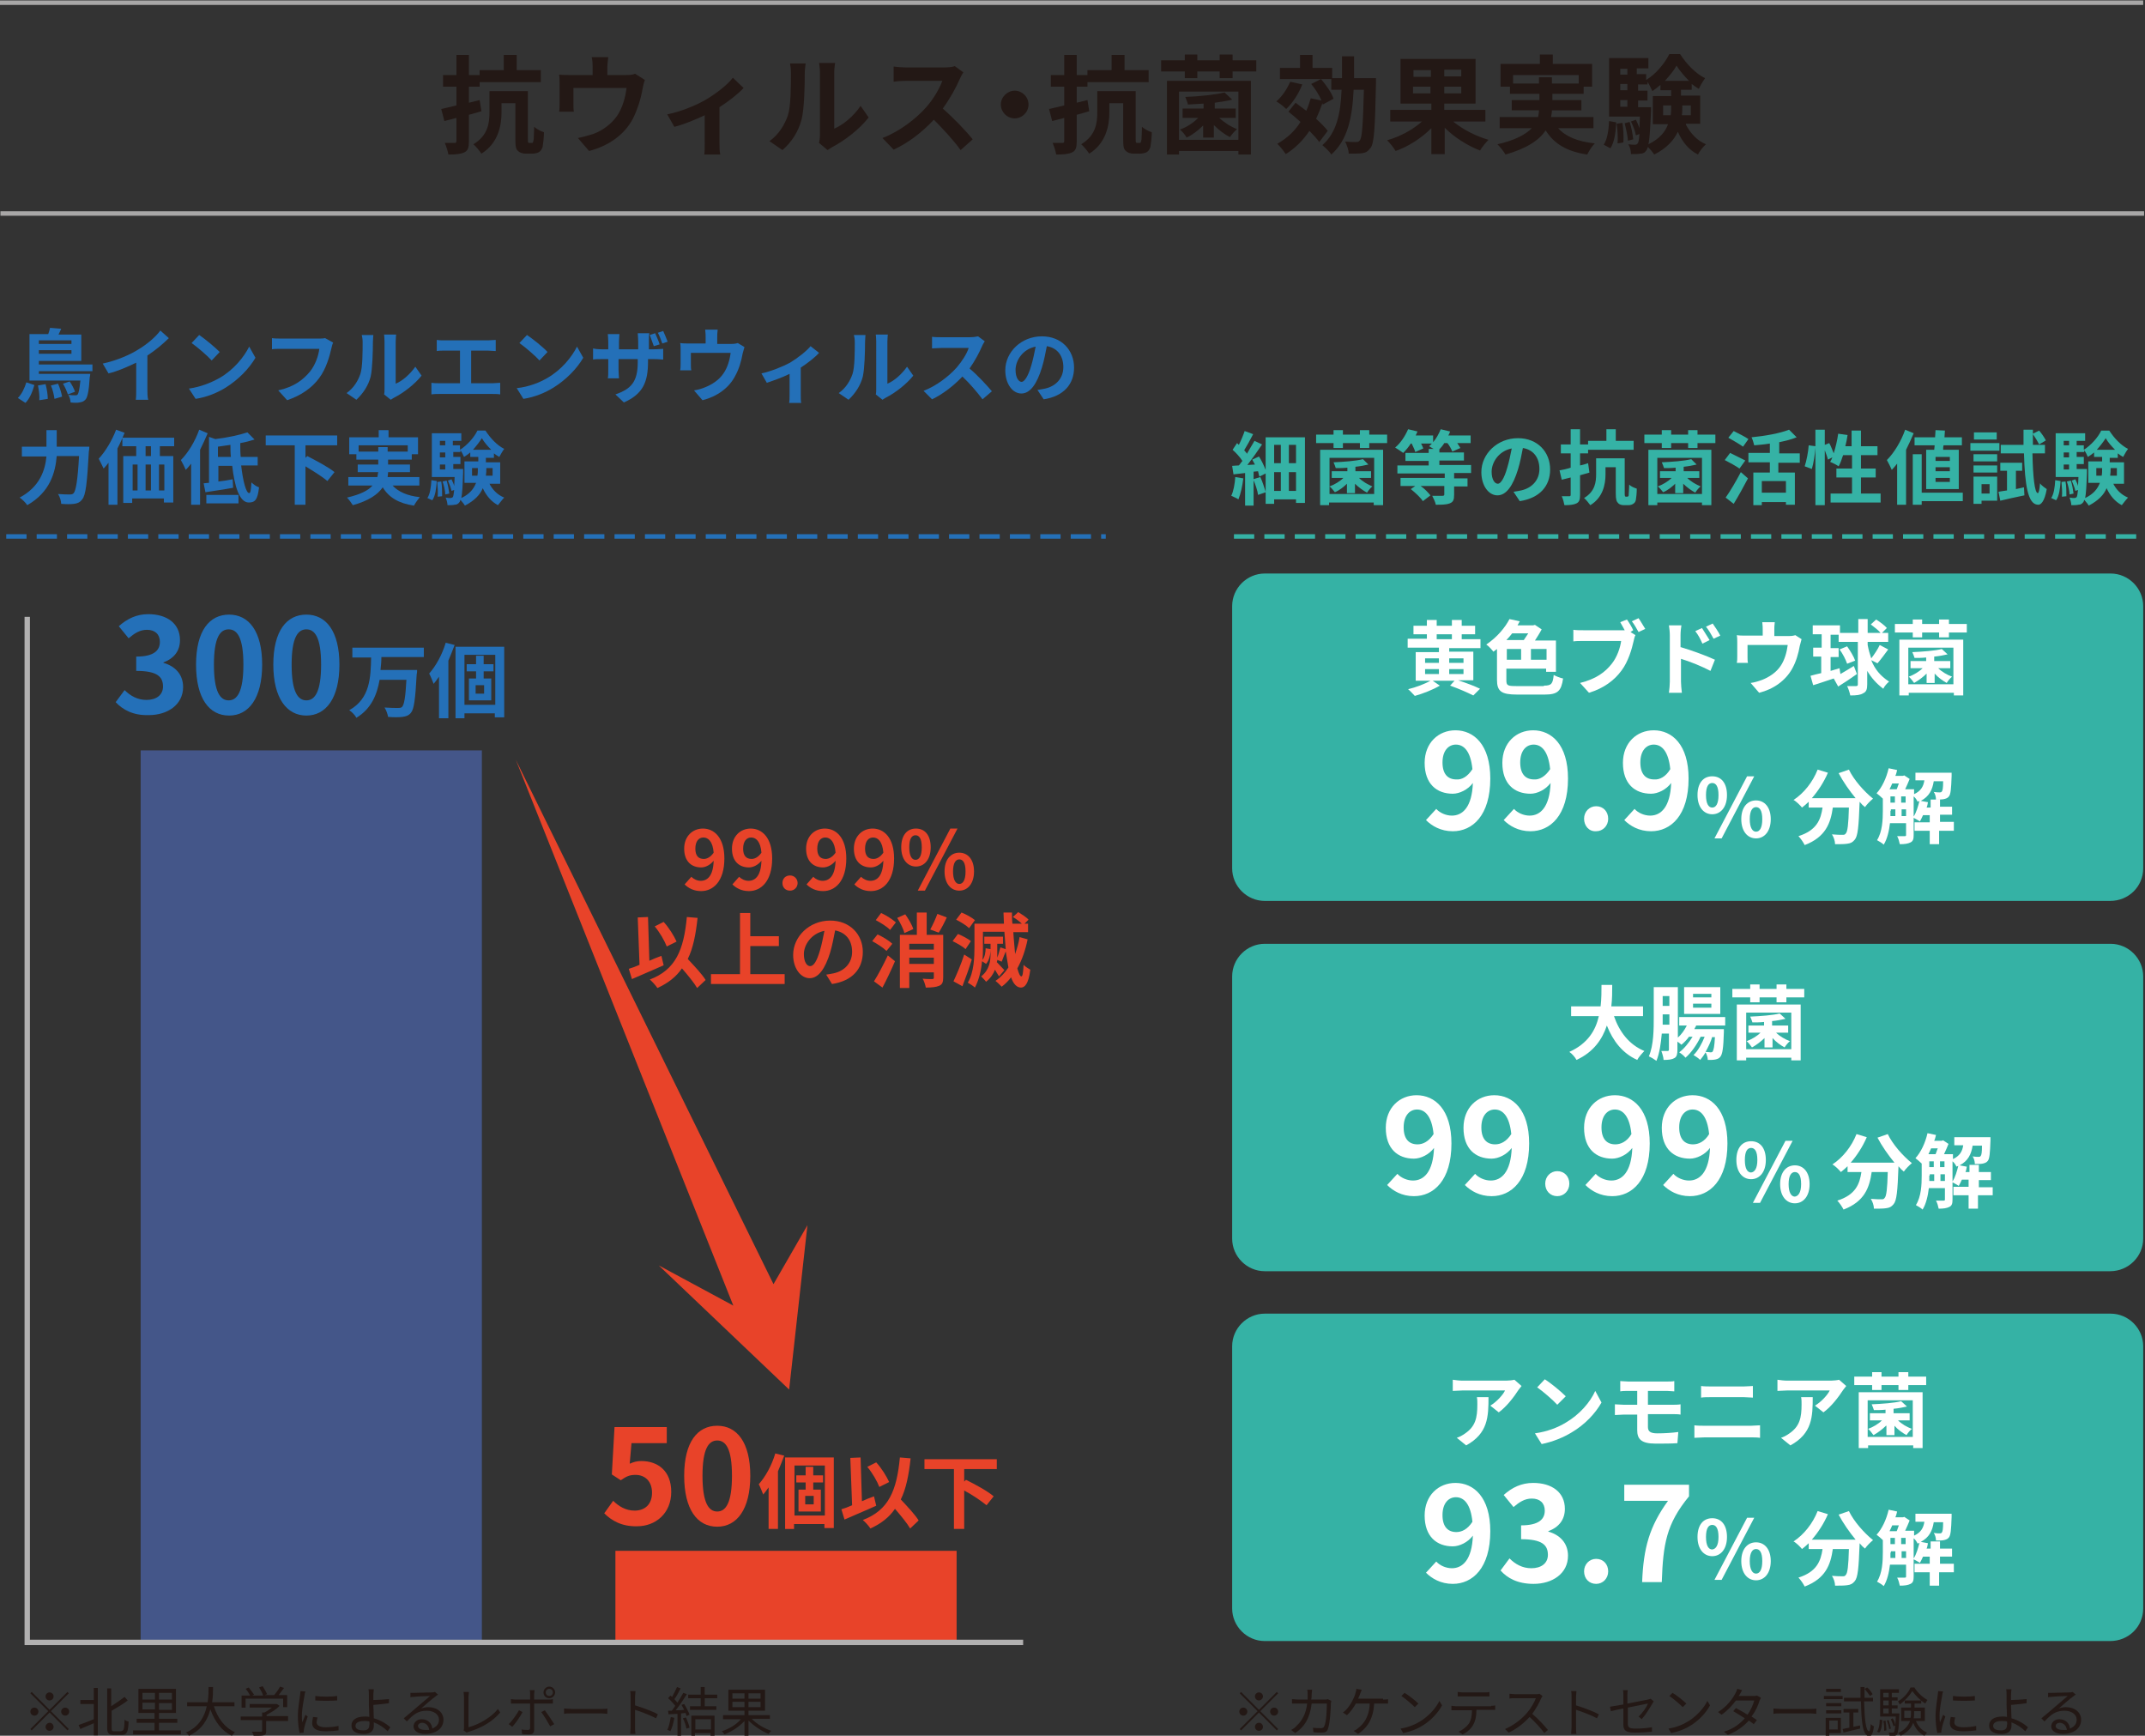 <?xml version="1.0" encoding="utf-8"?>
<!-- Generator: Adobe Illustrator 27.2.0, SVG Export Plug-In . SVG Version: 6.00 Build 0)  -->
<svg version="1.1" id="レイヤー_1" xmlns="http://www.w3.org/2000/svg" xmlns:xlink="http://www.w3.org/1999/xlink" x="0px"
	 y="0px" width="480.3px" height="388.6px" viewBox="0 0 480.3 388.6" style="enable-background:new 0 0 480.3 388.6;"
	 xml:space="preserve">
<rect x="0" y="0" width="480.3" height="388.6" fill="#333333" stroke="none"/>
<style type="text/css">
	.st0{fill:#231815;}
	.st1{fill:#2470B8;}
	.st2{fill:#35B2A5;}
	.st3{fill:#FFFFFF;}
	.st4{fill:none;stroke:#35B2A5;stroke-miterlimit:10;stroke-dasharray:4.54,2.27;}
	.st5{fill:none;stroke:#2470B8;stroke-miterlimit:10;stroke-dasharray:4.54,2.27;}
	.st6{opacity:0.7;fill:#4C66AE;}
	.st7{fill:#E84329;}
	.st8{fill:none;stroke:#B2B1B1;stroke-width:1.203;stroke-miterlimit:10;}
	.st9{fill:none;stroke:#A8A7A7;stroke-miterlimit:10;}
</style>
<g>
	<path class="st0" d="M107.8,24.9c-0.9,0.3-1.8,0.5-2.8,0.8v5.9c0,1.4-0.2,2.1-1,2.5c-0.8,0.4-2,0.5-3.6,0.5
		c-0.1-0.7-0.5-1.9-0.8-2.6c0.9,0,1.9,0,2.2,0c0.3,0,0.4-0.1,0.4-0.5v-5.1l-2.7,0.7l-0.7-2.7c1-0.2,2.1-0.5,3.4-0.8v-4.2h-3v-2.6h3
		v-4.5h2.8v4.5h2.4v-1.1h5.4v-3.4h2.9v3.4h5.4v2.7h-13.7v1H105v3.6c0.8-0.2,1.6-0.4,2.4-0.6L107.8,24.9z M119,32
		c0.1,0,0.3,0,0.3-0.1c0.1-0.1,0.1-0.3,0.2-0.7c0-0.5,0.1-1.5,0.1-2.8c0.6,0.5,1.5,1,2.2,1.2c0,1.2-0.2,2.7-0.3,3.3
		c-0.2,0.6-0.5,1-0.9,1.2c-0.4,0.2-1,0.3-1.5,0.3h-1.4c-0.6,0-1.3-0.2-1.7-0.6c-0.5-0.4-0.6-1-0.6-2.8v-7.9h-3.1v2.1
		c0,3-0.8,6.9-4.5,9.2c-0.4-0.6-1.3-1.7-1.8-2.1c3.3-2,3.6-4.8,3.6-7.2v-4.7h8.6V31c0,0.5,0,0.8,0.1,0.9c0,0.1,0.1,0.1,0.2,0.1H119z
		"/>
	<path class="st0" d="M144.4,17.9c-0.2,0.5-0.4,1.4-0.5,1.9c-0.4,2.3-1.1,4.6-2.2,6.8c-1.9,3.6-5.5,6.1-9.8,7.2l-2.5-2.9
		c1.1-0.2,2.4-0.6,3.4-0.9c2-0.7,4.1-2.2,5.4-4.1c1.2-1.8,1.8-4,2.1-6.2h-11.9v3.5c0,0.6,0,1.3,0.1,1.8h-3.3c0.1-0.6,0.1-1.4,0.1-2
		v-4.2c0-0.5,0-1.5-0.1-2.1c0.8,0.1,1.5,0.1,2.4,0.1h5.1v-1.8c0-0.7,0-1.2-0.2-2.2h3.7c-0.1,1-0.2,1.5-0.2,2.2v1.8h4.2
		c1,0,1.6-0.1,2-0.3L144.4,17.9z"/>
	<path class="st0" d="M166.5,19.7c-1.1,1.2-3.2,2.9-5.4,4.3v8c0,0.8,0,2.1,0.2,2.6h-3.6c0.1-0.5,0.1-1.8,0.1-2.6v-6.2
		c-2.1,1-4.8,2.1-6.8,2.6l-1.6-2.8c3.1-0.6,6.6-2.1,8.5-3.2c2.4-1.4,5-3.4,6.2-5L166.5,19.7z"/>
	<path class="st0" d="M172.3,31.6c2.1-1.5,3.4-3.7,4.1-5.7c0.7-2.1,0.7-6.6,0.7-9.5c0-1-0.1-1.6-0.2-2.2h3.5c0,0.1-0.2,1.2-0.2,2.2
		c0,2.8-0.1,7.9-0.7,10.3c-0.7,2.7-2.2,5.1-4.3,6.9L172.3,31.6z M183.4,32c0.1-0.5,0.2-1.1,0.2-1.8v-14c0-1.1-0.2-2-0.2-2.1h3.6
		c0,0.1-0.2,1-0.2,2.1v12.6c1.9-0.8,4.3-2.7,5.9-5.1l1.8,2.6c-2,2.6-5.4,5.2-8.1,6.6c-0.5,0.3-0.7,0.5-1.1,0.7L183.4,32z"/>
	<path class="st0" d="M215.7,16.2c-0.2,0.3-0.6,1-0.8,1.5c-0.8,1.9-2.2,4.4-3.8,6.6c2.4,2.1,5.3,5.1,6.7,6.9l-2.7,2.4
		c-1.6-2.2-3.8-4.6-6-6.8c-2.5,2.7-5.7,5.2-9,6.7l-2.5-2.6c3.9-1.5,7.6-4.4,9.8-6.9c1.6-1.8,3-4.2,3.6-5.9h-8.1
		c-1,0-2.3,0.1-2.8,0.2v-3.4c0.6,0.1,2.1,0.2,2.8,0.2h8.4c1.1,0,2-0.1,2.5-0.3L215.7,16.2z"/>
	<path class="st0" d="M227.2,20.3c1.7,0,3.1,1.4,3.1,3.1s-1.4,3.1-3.1,3.1s-3.1-1.4-3.1-3.1S225.6,20.3,227.2,20.3z"/>
	<path class="st0" d="M243.9,24.9c-0.9,0.3-1.8,0.5-2.8,0.8v5.9c0,1.4-0.2,2.1-1,2.5c-0.8,0.4-2,0.5-3.6,0.5
		c-0.1-0.7-0.5-1.9-0.8-2.6c0.9,0,1.9,0,2.2,0c0.3,0,0.4-0.1,0.4-0.5v-5.1l-2.7,0.7l-0.7-2.7c1-0.2,2.1-0.5,3.4-0.8v-4.2h-3v-2.6h3
		v-4.5h2.8v4.5h2.4v-1.1h5.4v-3.4h2.9v3.4h5.4v2.7h-13.7v1h-2.4v3.6c0.8-0.2,1.6-0.4,2.4-0.6L243.9,24.9z M255.1,32
		c0.1,0,0.3,0,0.3-0.1c0.1-0.1,0.1-0.3,0.2-0.7c0-0.5,0.1-1.5,0.1-2.8c0.6,0.5,1.5,1,2.2,1.2c0,1.2-0.2,2.7-0.3,3.3
		c-0.2,0.6-0.5,1-0.9,1.2c-0.4,0.2-1,0.3-1.5,0.3h-1.4c-0.6,0-1.3-0.2-1.7-0.6c-0.5-0.4-0.6-1-0.6-2.8v-7.9h-3.1v2.1
		c0,3-0.8,6.9-4.5,9.2c-0.4-0.6-1.3-1.7-1.8-2.1c3.3-2,3.6-4.8,3.6-7.2v-4.7h8.6V31c0,0.5,0,0.8,0.1,0.9c0,0.1,0.1,0.1,0.2,0.1
		H255.1z"/>
	<path class="st0" d="M281.3,13.5V16H276v1.5h-2.9V16h-5v1.5h-2.8V16h-5.3v-2.5h5.3v-1.3h2.8v1.3h5v-1.3h2.9v1.3H281.3z M261.3,18.1
		h18.8v16.5h-2.8v-0.8H264v0.8h-2.7V18.1z M264,20.5v10.8h13.3V20.5H264z M269.4,28.1c-1.1,1.1-2.4,2.1-3.7,2.7
		c-0.3-0.6-1-1.4-1.5-1.8c1.5-0.5,3-1.5,4.1-2.6h-3.5v-2.1h4.7v-1.1c-1.2,0.1-2.4,0.1-3.5,0.2c-0.1-0.5-0.4-1.2-0.6-1.7
		c3.1-0.1,6.7-0.5,8.8-1l1.7,1.6c-1.1,0.3-2.5,0.5-3.9,0.7v1.3h4.7v2.1H273c1.1,1,2.6,2,4,2.5c-0.5,0.4-1.2,1.2-1.6,1.8
		c-1.2-0.6-2.5-1.6-3.6-2.7v2.8h-2.4V28.1z"/>
	<path class="st0" d="M291.6,18.9c-0.8,2.1-2.2,4.2-3.6,5.5c-0.5-0.5-1.5-1.3-2.2-1.7c1.3-1.1,2.4-2.8,3.1-4.4L291.6,18.9z
		 M295.4,31.8c-0.5-0.7-1.3-1.6-2.2-2.5c-1.4,2.1-3.2,3.9-5.3,5.2c-0.4-0.6-1.3-1.8-1.9-2.3c2.1-1.2,3.9-2.8,5.2-4.9
		c-0.9-0.8-1.8-1.6-2.7-2.3l1.6-2c0.8,0.6,1.6,1.2,2.4,1.8c0.4-0.9,0.7-1.8,1-2.8l2.4,0.5c-0.5-1.2-1.4-2.6-2.3-3.7l2.2-1.1
		c1.1,1.3,2.4,3.1,2.8,4.4l-2.4,1.3l-0.1-0.3c-0.4,1.2-0.9,2.4-1.4,3.5c1.1,1,2,1.9,2.6,2.7L295.4,31.8z M308.1,17.4
		c0,0,0,0.9,0,1.3c-0.2,9.9-0.4,13.4-1.2,14.4c-0.6,0.8-1.1,1.1-1.9,1.2c-0.7,0.1-1.9,0.1-3,0.1c0-0.8-0.4-1.9-0.8-2.7
		c1.1,0.1,2.1,0.1,2.5,0.1c0.4,0,0.6-0.1,0.8-0.4c0.5-0.6,0.7-3.6,0.9-11.3h-2.3c-0.3,6.2-1.3,11.2-5,14.5c-0.4-0.7-1.4-1.6-2-2.1
		c3.2-2.8,4.1-7.1,4.3-12.4h-2.3v-2.4h-11.5v-2.5h4.5v-2.9h2.8v2.9h4.4v2.3h2.2c0-1.6,0-3.2,0-4.9h2.7c0,1.7,0,3.4,0,4.9H308.1z"/>
	<path class="st0" d="M325.5,27.3c2.1,1.7,5,3.2,7.8,4c-0.6,0.6-1.5,1.7-1.9,2.4c-2.8-1.1-5.7-2.9-7.9-5.1v5.9h-3v-5.8
		c-2.2,2.2-5.1,4.1-8,5.1c-0.4-0.7-1.3-1.8-1.9-2.4c2.9-0.8,5.8-2.4,7.8-4.2h-7.1v-2.6h9.2v-1.4h-6.9v-10h16.8v10h-7v1.4h9.2v2.6
		H325.5z M316.5,17.2h3.9v-1.5h-3.9V17.2z M320.3,20.9v-1.5h-3.9v1.5H320.3z M327.2,15.6h-3.8v1.5h3.8V15.6z M327.2,19.4h-3.8v1.5
		h3.8V19.4z"/>
	<path class="st0" d="M348.9,28.7c1.7,1.9,4.4,3,8.2,3.4c-0.6,0.6-1.3,1.7-1.7,2.5c-4.6-0.7-7.4-2.4-9.3-5.4c-1.4,2.1-4.1,4-9,5.4
		c-0.3-0.6-1.2-1.7-1.8-2.3c4-0.9,6.3-2.2,7.7-3.6h-7.2v-2.5h8.6c0.1-0.5,0.2-1,0.2-1.5h-6.1v-2.3h6.2V21h-6.6v-1.6h-2.1v-5.1h8.8
		v-2.1h2.9v2.1h8.8v5.1h-1.9V21h-7v1.4h6.5v2.3h-6.6c0,0.5-0.1,1-0.2,1.5h9.5v2.5H348.9z M344.6,18.7v-1.4h2.9v1.4h6v-1.9h-14.7v1.9
		H344.6z"/>
	<path class="st0" d="M359.1,32.4c0.8-1.2,1.1-3.2,1.2-5.3l1.6,0.3c-0.1,2.2-0.4,4.4-1.3,5.8L359.1,32.4z M377.5,27.9
		c1,1.9,2.5,3.6,4.5,4.4c-0.6,0.5-1.4,1.5-1.8,2.3c-2-1-3.5-2.8-4.5-5.1c-0.9,1.9-2.5,3.7-5.3,5.1c-0.3-0.5-0.9-1.2-1.4-1.7
		c-0.1,0.3-0.2,0.5-0.3,0.7c-0.4,0.6-0.8,0.8-1.4,0.8c-0.5,0.1-1.2,0.1-2.1,0.1c0-0.7-0.2-1.6-0.6-2.2c0.6,0.1,1.2,0.1,1.5,0.1
		c0.3,0,0.5-0.1,0.6-0.3c0.2-0.2,0.3-0.8,0.4-2.1l-0.8,0.3c-0.1-0.8-0.6-2.1-1.1-3.1l1.1-0.4c0.3,0.6,0.6,1.3,0.8,1.9
		c0-0.7,0.1-1.6,0.1-2.6h-6.9V13h8.8v2.3h-2.6v1.3h2.1v1.3c2.2-1.3,4.2-3.8,5.2-5.8h2.4c1.4,2.2,3.5,4.4,5.6,5.4
		c-0.5,0.7-1.1,1.7-1.4,2.4c-0.5-0.3-1.1-0.7-1.6-1.1v1.3h-2.4v1.3h4.3v6.3H377.5z M363.3,27.5c0.2,1.4,0.3,3.2,0.2,4.4l-1.3,0.2
		c0.1-1.2,0-3-0.2-4.4L363.3,27.5z M362.8,15.4v1.3h1.6v-1.3H362.8z M362.8,18.8v1.4h1.6v-1.4H362.8z M362.8,23.9h1.6v-1.5h-1.6
		V23.9z M364.9,27.3c0.4,1.2,0.7,2.8,0.8,3.9l-1.2,0.3c0-1-0.4-2.6-0.7-3.9L364.9,27.3z M369.7,23.9c0,0,0,0.6,0,0.9
		c-0.2,4-0.3,6.3-0.6,7.5c2.5-1.2,3.8-2.8,4.4-4.5h-3.4v-6.3h4.1v-1.3h-2.4V19c-0.6,0.5-1.2,1-1.8,1.4c-0.3-0.6-0.7-1.5-1.1-2.1v0.6
		h-2.1v1.4h2.1v2.2h-2.1v1.5H369.7z M374.1,25.8c0.1-0.7,0.1-1.4,0.1-2.1v-0.1h-1.8v2.2H374.1z M378.2,18.1
		c-1.1-1.1-2.1-2.3-2.8-3.4c-0.6,1.1-1.6,2.3-2.6,3.4H378.2z M376.7,23.6L376.7,23.6c0,0.8,0,1.5-0.1,2.2h2v-2.2H376.7z"/>
</g>
<g>
	<path class="st1" d="M4,89.1c0.9-0.9,1.5-2.2,1.9-3.5l1.8,0.6c-0.4,1.4-1,3-2,4L4,89.1z M8.7,82.9v0.8h11.5c0,0,0,0.5-0.1,0.7
		c-0.2,3.2-0.5,4.6-1,5.1c-0.4,0.4-0.7,0.5-1.3,0.6c-0.4,0.1-1.2,0.1-2,0c0-0.5-0.2-1.2-0.5-1.7c0.7,0.1,1.3,0.1,1.5,0.1
		c0.3,0,0.4,0,0.6-0.2c0.2-0.3,0.4-1.1,0.6-3.1H6.6V74.8h4.2c0.2-0.5,0.3-1,0.4-1.4l2.5,0.2c-0.2,0.5-0.4,0.9-0.6,1.3h5.1v5.9H8.7
		v0.8h12v1.5H8.7z M10.2,86c0.3,1.1,0.5,2.4,0.5,3.3l-1.9,0.3c0.1-0.9-0.1-2.3-0.3-3.3L10.2,86z M8.7,76.2V77H16v-0.8H8.7z M16,79.2
		v-0.8H8.7v0.8H16z M13,85.9c0.4,0.9,0.8,2.2,0.9,2.9l-1.7,0.5c-0.1-0.8-0.4-2.1-0.8-3L13,85.9z M15.6,85.4c0.5,0.7,1,1.7,1.2,2.3
		l-1.6,0.6c-0.2-0.6-0.6-1.6-1.1-2.4L15.6,85.4z"/>
	<path class="st1" d="M33,87.1c0,0.8,0,1.9,0.2,2.4h-2.8c0.1-0.4,0.1-1.6,0.1-2.4v-5.9c-1.9,0.9-4.1,1.9-6.2,2.4L23,81.4
		c3.2-0.7,6.2-2,8.2-3.3c1.8-1.1,3.7-2.7,4.7-4.1l1.9,1.7c-1.4,1.4-3,2.7-4.8,3.9V87.1z"/>
	<path class="st1" d="M49.2,84.6c3.1-1.8,5.4-4.6,6.6-7l1.4,2.5c-1.4,2.4-3.8,4.9-6.7,6.7c-1.8,1.1-4.1,2.1-6.7,2.5L42.3,87
		C45.1,86.6,47.4,85.6,49.2,84.6z M49.2,78.8l-1.8,1.9c-0.9-1-3.2-3-4.5-3.9l1.7-1.8C45.8,75.8,48.1,77.7,49.2,78.8z"/>
	<path class="st1" d="M74.6,76.7c-0.2,0.4-0.3,0.9-0.4,1.3c-0.4,1.8-1.2,4.6-2.7,6.6c-1.6,2.2-4,3.9-7.2,5l-2-2.2
		c3.6-0.8,5.6-2.4,7.1-4.2c1.2-1.5,1.9-3.5,2.1-5.1H63c-0.8,0-1.7,0-2.1,0.1v-2.5c0.5,0.1,1.6,0.1,2.2,0.1h8.3c0.4,0,0.9,0,1.4-0.1
		L74.6,76.7z"/>
	<path class="st1" d="M77.6,88c1.6-1.1,2.6-2.8,3.1-4.3c0.5-1.5,0.5-5,0.5-7.1c0-0.7-0.1-1.2-0.2-1.6h2.6c0,0.1-0.1,0.9-0.1,1.6
		c0,2.1-0.1,5.9-0.5,7.7c-0.5,2-1.7,3.8-3.2,5.2L77.6,88z M86,88.3c0.1-0.3,0.1-0.8,0.1-1.3V76.4c0-0.8-0.1-1.5-0.1-1.5h2.7
		c0,0.1-0.1,0.8-0.1,1.6v9.4c1.5-0.6,3.2-2.1,4.4-3.8l1.4,2c-1.5,1.9-4.1,3.9-6.1,4.9c-0.4,0.2-0.6,0.4-0.8,0.5L86,88.3z"/>
	<path class="st1" d="M110.3,85.8c0.6,0,1.2-0.1,1.7-0.1v2.6c-0.5-0.1-1.3-0.1-1.7-0.1H98.4c-0.5,0-1.2,0-1.8,0.1v-2.6
		c0.6,0.1,1.2,0.1,1.8,0.1h4.6v-7.3h-3.5c-0.5,0-1.3,0-1.7,0.1v-2.5c0.5,0.1,1.2,0.1,1.7,0.1h9.8c0.5,0,1.2-0.1,1.7-0.1v2.5
		c-0.5,0-1.2-0.1-1.7-0.1h-3.8v7.3H110.3z"/>
	<path class="st1" d="M122.6,84.6c3.1-1.8,5.4-4.6,6.6-7l1.4,2.5c-1.4,2.4-3.8,4.9-6.7,6.7c-1.8,1.1-4.1,2.1-6.7,2.5l-1.5-2.4
		C118.5,86.6,120.9,85.6,122.6,84.6z M122.6,78.8l-1.8,1.9c-0.9-1-3.2-3-4.5-3.9L118,75C119.2,75.8,121.6,77.7,122.6,78.8z"/>
	<path class="st1" d="M146.5,78.2c1,0,1.5-0.1,2-0.1v2.4c-0.4,0-1-0.1-2-0.1h-1.4V81c0,4.5-1.1,7.2-5.4,9.1l-1.9-1.8
		c3.5-1.2,5-2.8,5-7.2v-0.7h-4.3v2.4c0,0.8,0.1,1.5,0.1,1.9h-2.5c0.1-0.4,0.1-1.1,0.1-1.9v-2.4h-1.5c-0.9,0-1.5,0-1.9,0.1V78
		c0.3,0.1,1,0.2,1.9,0.2h1.5v-1.8c0-0.7-0.1-1.3-0.1-1.6h2.6c0,0.3-0.1,0.9-0.1,1.6v1.8h4.3v-1.9c0-0.7-0.1-1.3-0.1-1.7h2.6
		c-0.1,0.4-0.1,0.9-0.1,1.7v1.9H146.5z M146.4,77.5c-0.3-0.8-0.6-1.7-0.9-2.5l1.2-0.4c0.3,0.7,0.8,1.8,1,2.5L146.4,77.5z
		 M148.3,76.9c-0.3-0.8-0.6-1.7-1-2.4l1.2-0.4c0.3,0.7,0.8,1.8,1,2.4L148.3,76.9z"/>
	<path class="st1" d="M166.7,77.7c-0.1,0.4-0.3,1.1-0.4,1.4c-0.3,1.7-0.8,3.5-1.7,5.1c-1.4,2.7-4.1,4.6-7.3,5.4l-1.9-2.2
		c0.8-0.1,1.8-0.4,2.5-0.7c1.5-0.6,3.1-1.6,4.1-3.1c0.9-1.3,1.4-3,1.6-4.6h-8.9v2.6c0,0.4,0,1,0.1,1.3h-2.5c0.1-0.5,0.1-1,0.1-1.5
		v-3.1c0-0.4,0-1.1-0.1-1.5c0.6,0.1,1.2,0.1,1.8,0.1h3.9v-1.4c0-0.5,0-0.9-0.1-1.7h2.8c-0.1,0.8-0.1,1.2-0.1,1.7V77h3.1
		c0.8,0,1.2-0.1,1.5-0.2L166.7,77.7z"/>
	<path class="st1" d="M183.4,79c-0.8,0.9-2.4,2.2-4.1,3.3v6c0,0.6,0,1.6,0.1,1.9h-2.7c0.1-0.4,0.1-1.3,0.1-1.9v-4.6
		c-1.6,0.8-3.6,1.5-5.1,2l-1.2-2.1c2.3-0.5,4.9-1.6,6.4-2.4c1.8-1.1,3.7-2.6,4.6-3.7L183.4,79z"/>
	<path class="st1" d="M187.8,88c1.6-1.1,2.6-2.8,3.1-4.3c0.5-1.5,0.5-5,0.5-7.1c0-0.7-0.1-1.2-0.2-1.6h2.6c0,0.1-0.1,0.9-0.1,1.6
		c0,2.1-0.1,5.9-0.5,7.7c-0.5,2-1.7,3.8-3.2,5.2L187.8,88z M196.1,88.3c0.1-0.3,0.1-0.8,0.1-1.3V76.4c0-0.8-0.1-1.5-0.1-1.5h2.7
		c0,0.1-0.1,0.8-0.1,1.6v9.4c1.5-0.6,3.2-2.1,4.4-3.8l1.4,2c-1.5,1.9-4.1,3.9-6.1,4.9c-0.4,0.2-0.6,0.4-0.8,0.5L196.1,88.3z"/>
	<path class="st1" d="M220.5,76.4c-0.1,0.2-0.5,0.8-0.6,1.1c-0.6,1.4-1.6,3.3-2.8,5c1.8,1.5,4,3.9,5,5.1l-2.1,1.8
		c-1.2-1.6-2.8-3.5-4.5-5.1c-1.9,2-4.3,3.9-6.8,5.1l-1.9-1.9c2.9-1.1,5.7-3.3,7.4-5.2c1.2-1.4,2.3-3.1,2.7-4.4h-6.1
		c-0.8,0-1.7,0.1-2.1,0.1v-2.6c0.5,0.1,1.6,0.1,2.1,0.1h6.3c0.8,0,1.5-0.1,1.9-0.2L220.5,76.4z"/>
	<path class="st1" d="M232.3,87.3c0.7-0.1,1.2-0.2,1.7-0.3c2.3-0.5,4.1-2.2,4.1-4.8c0-2.5-1.3-4.3-3.7-4.7c-0.3,1.5-0.6,3.2-1.1,4.8
		c-1.1,3.6-2.6,5.8-4.6,5.8c-2,0-3.6-2.2-3.6-5.2c0-4.1,3.6-7.6,8.2-7.6c4.4,0,7.2,3.1,7.2,7c0,3.7-2.3,6.4-6.8,7.1L232.3,87.3z
		 M230.9,81.9c0.4-1.3,0.7-2.8,1-4.3c-3,0.6-4.5,3.2-4.5,5.2c0,1.8,0.7,2.7,1.4,2.7C229.4,85.4,230.2,84.3,230.9,81.9z"/>
	<path class="st1" d="M20,100c0,0,0,0.7-0.1,1c-0.4,7.2-0.7,9.9-1.5,10.8c-0.5,0.7-1.1,0.9-1.8,1c-0.7,0.1-1.8,0.1-2.9,0
		c0-0.6-0.3-1.6-0.7-2.2c1.1,0.1,2.2,0.1,2.7,0.1c0.4,0,0.6-0.1,0.8-0.3c0.5-0.6,0.9-2.9,1.2-8.3h-5c-0.3,3.7-1.5,8.1-6.6,11
		c-0.3-0.5-1.2-1.4-1.7-1.7c4.5-2.4,5.7-6.1,6-9.2H4.9V100h5.5v-3.7h2.3v3.7H20z"/>
	<path class="st1" d="M27.9,96.9c-0.5,1.2-1,2.4-1.6,3.5v12.6h-2v-9.4c-0.4,0.5-0.7,0.9-1.1,1.3c-0.2-0.5-0.8-1.6-1.1-2.2
		c1.5-1.6,3-4.1,3.9-6.5L27.9,96.9z M35.8,99.9v2.2h3v10.4h-2.1v-0.9h-7.1v1h-2v-10.5h2.9v-2.2h-3.1V98H39v1.9H35.8z M29.7,109.8
		h1.1V104h-1.1V109.8z M32.6,104v5.8h1.2V104H32.6z M33.8,99.9h-1.2v2.2h1.2V99.9z M36.8,104h-1.2v5.8h1.2V104z"/>
	<path class="st1" d="M46.5,97c-0.5,1.2-1.1,2.5-1.7,3.7V113h-2v-9.2c-0.4,0.5-0.8,1-1.2,1.4c-0.2-0.5-0.8-1.7-1.1-2.2
		c1.6-1.6,3.2-4.2,4.1-6.8L46.5,97z M54,104.2c0.4,3.5,1.1,6.2,1.8,6.2c0.3,0,0.4-0.8,0.5-2.4c0.5,0.5,1.1,0.9,1.7,1.1
		c-0.3,2.8-0.9,3.4-2.3,3.4c-2.1,0-3.2-3.7-3.7-8.2h-3.1v3.5c1-0.1,2.2-0.3,3.2-0.5l0.1,1.9c-2.1,0.4-4.4,0.7-6.2,1l-0.4-2
		c0.4,0,0.7-0.1,1.2-0.1V97.8l1.4,0.5c2.6-0.3,5.4-0.9,7.2-1.5l1.6,1.6c-1,0.3-2,0.6-3.2,0.8c0,1,0,2.1,0.1,3.1h3.8v1.9H54z
		 M46.2,110.8h7.2v1.9h-7.2V110.8z M51.7,102.3c-0.1-0.9-0.1-1.8-0.1-2.7c-0.9,0.1-1.9,0.3-2.8,0.4v2.3H51.7z"/>
	<path class="st1" d="M68.4,99.7v2.8l0.4-0.4c1.9,1,4.8,2.5,6.1,3.6l-1.6,2c-1-0.9-3.1-2.2-4.9-3.3v8.6H66V99.7h-6.5v-2.2h16v2.2
		H68.4z"/>
	<path class="st1" d="M87.9,108.7c1.3,1.4,3.3,2.3,6.1,2.6c-0.4,0.5-1,1.3-1.3,1.9c-3.4-0.5-5.6-1.8-7-4.1c-1.1,1.6-3.1,3-6.7,4
		c-0.3-0.5-0.9-1.3-1.3-1.7c3-0.7,4.8-1.6,5.7-2.7h-5.4v-1.9h6.5c0.1-0.4,0.1-0.8,0.2-1.1h-4.6v-1.7h4.6v-1.1h-4.9v-1.2h-1.6v-3.8
		h6.6v-1.6H87v1.6h6.6v3.8h-1.4v1.2h-5.3v1.1h4.9v1.7h-4.9c0,0.4-0.1,0.8-0.1,1.1h7.1v1.9H87.9z M84.7,101.1v-1h2.1v1h4.5v-1.4h-11
		v1.4H84.7z"/>
	<path class="st1" d="M95.7,111.5c0.6-0.9,0.8-2.4,0.9-4l1.2,0.2c-0.1,1.6-0.3,3.3-1,4.3L95.7,111.5z M109.5,108.1
		c0.7,1.5,1.9,2.7,3.4,3.3c-0.4,0.4-1,1.2-1.4,1.7c-1.5-0.8-2.6-2.1-3.4-3.8c-0.6,1.5-1.9,2.8-4,3.9c-0.2-0.4-0.7-0.9-1-1.3
		c-0.1,0.2-0.1,0.4-0.2,0.5c-0.3,0.4-0.6,0.6-1.1,0.6c-0.4,0.1-0.9,0.1-1.6,0.1c0-0.5-0.2-1.2-0.4-1.7c0.5,0.1,0.9,0.1,1.1,0.1
		c0.2,0,0.3-0.1,0.5-0.2c0.1-0.2,0.2-0.6,0.3-1.6l-0.6,0.2c-0.1-0.6-0.5-1.6-0.8-2.3l0.8-0.3c0.2,0.5,0.5,1,0.6,1.5
		c0-0.5,0.1-1.2,0.1-2h-5.1v-9.8h6.6v1.7h-1.9v1h1.6v1c1.6-1,3.2-2.8,3.9-4.3h1.8c1.1,1.7,2.6,3.3,4.2,4.1c-0.4,0.5-0.8,1.3-1.1,1.8
		c-0.4-0.2-0.8-0.5-1.2-0.8v1h-1.8v1h3.2v4.8H109.5z M98.8,107.8c0.2,1,0.2,2.4,0.2,3.3l-1,0.1c0.1-0.9,0-2.3-0.1-3.3L98.8,107.8z
		 M98.5,98.7v1h1.2v-1H98.5z M98.5,101.3v1.1h1.2v-1.1H98.5z M98.5,105.1h1.2V104h-1.2V105.1z M100,107.6c0.3,0.9,0.5,2.1,0.6,2.9
		l-0.9,0.2c0-0.8-0.3-2-0.6-2.9L100,107.6z M103.7,105.1c0,0,0,0.5,0,0.7c-0.1,3-0.2,4.7-0.4,5.7c1.9-0.9,2.8-2.1,3.3-3.4H104v-4.8
		h3.1v-1h-1.8v-1c-0.5,0.4-0.9,0.7-1.4,1c-0.2-0.5-0.5-1.1-0.8-1.5v0.4h-1.6v1.1h1.6v1.6h-1.6v1.1H103.7z M106.9,106.5
		c0.1-0.5,0.1-1.1,0.1-1.6v-0.1h-1.3v1.7H106.9z M110,100.7c-0.8-0.8-1.6-1.7-2.1-2.6c-0.5,0.8-1.2,1.7-2,2.6H110z M108.9,104.8
		L108.9,104.8c0,0.6,0,1.1-0.1,1.7h1.5v-1.7H108.9z"/>
</g>
<g>
	<path class="st2" d="M278.4,107.1c-0.2,1.7-0.6,3.5-1.1,4.7c-0.4-0.3-1.2-0.6-1.6-0.8c0.5-1,0.8-2.7,0.9-4.2L278.4,107.1z
		 M292.2,97.6v15h-2v-0.8h-4.9v1h-1.9v-2.6l-1.7,0.6c-0.1-0.9-0.6-2.4-1.1-3.5l1.6-0.5c0.5,1,0.9,2.4,1.2,3.3v-4.1l-1.4,0.7
		c-0.1-0.3-0.2-0.7-0.3-1.2l-1,0.1v7.6h-1.9v-7.3c-0.9,0.1-1.8,0.2-2.6,0.3l-0.3-1.9c0.4,0,0.9-0.1,1.5-0.1c0.3-0.3,0.5-0.7,0.8-1
		c-0.5-0.8-1.4-1.8-2.2-2.5l1-1.5c0.1,0.1,0.3,0.3,0.4,0.4c0.5-1,1-2.2,1.3-3.1l1.9,0.7c-0.6,1.2-1.4,2.6-2,3.6
		c0.2,0.3,0.5,0.5,0.6,0.8c0.6-1,1.2-2.1,1.7-2.9l1.7,0.8c-1,1.5-2.2,3.2-3.3,4.6l1.7-0.1c-0.2-0.4-0.4-0.7-0.6-1.1l1.5-0.7
		c0.6,0.9,1.1,2,1.5,3v-7.3H292.2z M285.3,99.6v4.1h1.5v-4.1H285.3z M285.3,109.9h1.5v-4.2h-1.5V109.9z M290.2,99.6h-1.6v4.1h1.6
		V99.6z M290.2,109.9v-4.2h-1.6v4.2H290.2z"/>
	<path class="st2" d="M310.6,97.3v1.9h-4v1.1h-2.1v-1.1h-3.8v1.1h-2.1v-1.1h-3.9v-1.9h3.9v-1h2.1v1h3.8v-1h2.1v1H310.6z
		 M295.6,100.7h14.1v12.4h-2.1v-0.6h-10v0.6h-2V100.7z M297.7,102.5v8.1h10v-8.1H297.7z M301.7,108.2c-0.8,0.8-1.8,1.6-2.8,2
		c-0.3-0.4-0.8-1-1.2-1.3c1.1-0.4,2.3-1.1,3.1-1.9h-2.6v-1.5h3.5v-0.8c-0.9,0.1-1.8,0.1-2.6,0.1c-0.1-0.3-0.3-0.9-0.5-1.3
		c2.3-0.1,5-0.3,6.6-0.7l1.2,1.2c-0.8,0.2-1.9,0.4-2.9,0.5v1h3.5v1.5h-2.7c0.8,0.8,2,1.5,3,1.9c-0.4,0.3-0.9,0.9-1.2,1.4
		c-0.9-0.5-1.9-1.2-2.7-2v2.1h-1.8V108.2z"/>
	<path class="st2" d="M325.6,106v1.1h3v1.8h-3v1.9c0,1.1-0.2,1.6-1,1.9c-0.8,0.3-1.8,0.3-3.1,0.3c-0.1-0.6-0.5-1.4-0.8-2
		c0.9,0,2,0,2.3,0s0.4-0.1,0.4-0.3v-1.9h-5.3c0.9,0.6,1.7,1.5,2.2,2.1l-1.7,1.3c-0.5-0.8-1.7-1.9-2.7-2.7l1-0.7h-3.3v-1.8h9.9V106
		h-10.6v-1.8h7v-1h-5.2v-1.8h5.2v-0.9h1.1c-0.4-0.2-0.8-0.5-1-0.6c0.2-0.2,0.5-0.4,0.6-0.6h-2.4c0.2,0.4,0.4,0.8,0.5,1.1l-1.8,0.8
		c-0.1-0.5-0.5-1.2-0.8-1.9h-0.2c-0.5,0.8-1.1,1.5-1.7,2.1c-0.4-0.3-1.3-0.9-1.8-1.2c1.2-1,2.2-2.5,2.9-4.1l2.1,0.5
		c-0.1,0.3-0.3,0.6-0.4,0.9h3.9V99c0.7-0.8,1.3-1.9,1.7-2.9l2.1,0.5c-0.1,0.3-0.2,0.6-0.4,0.9h5v1.7h-3c0.3,0.4,0.5,0.8,0.7,1.1
		l-1.8,0.8c-0.2-0.5-0.6-1.3-1.1-1.9h-0.7c-0.3,0.5-0.7,1-1.1,1.4v0.7h5.5v1.8h-5.5v1h7.1v1.8H325.6z"/>
	<path class="st2" d="M338.9,110.1c0.7-0.1,1.2-0.2,1.7-0.3c2.3-0.5,4.1-2.2,4.1-4.8c0-2.5-1.3-4.3-3.7-4.7
		c-0.3,1.5-0.6,3.2-1.1,4.8c-1.1,3.6-2.6,5.8-4.6,5.8c-2,0-3.6-2.2-3.6-5.2c0-4.1,3.6-7.6,8.2-7.6c4.4,0,7.2,3.1,7.2,7
		c0,3.7-2.3,6.4-6.8,7.1L338.9,110.1z M337.5,104.7c0.4-1.3,0.7-2.8,1-4.3c-3,0.6-4.5,3.2-4.5,5.2c0,1.8,0.7,2.7,1.4,2.7
		C336,108.3,336.8,107.2,337.5,104.7z"/>
	<path class="st2" d="M355.9,105.8c-0.7,0.2-1.4,0.4-2.1,0.6v4.4c0,1.1-0.2,1.6-0.8,1.9c-0.6,0.3-1.5,0.4-2.7,0.4
		c-0.1-0.5-0.3-1.4-0.6-2c0.7,0,1.4,0,1.7,0c0.2,0,0.3-0.1,0.3-0.3v-3.9l-2,0.5l-0.5-2.1c0.7-0.1,1.6-0.3,2.5-0.6v-3.2h-2.2v-2h2.2
		v-3.4h2.1v3.4h1.8v-0.8h4.1v-2.6h2.1v2.6h4v2h-10.2v0.8h-1.8v2.7c0.6-0.1,1.2-0.3,1.8-0.5L355.9,105.8z M364.3,111.2
		c0.1,0,0.2,0,0.3-0.1c0.1-0.1,0.1-0.2,0.1-0.5c0-0.4,0.1-1.1,0.1-2.1c0.4,0.4,1.1,0.7,1.7,0.9c0,0.9-0.1,2-0.2,2.5
		c-0.1,0.5-0.3,0.7-0.6,0.9c-0.3,0.2-0.7,0.3-1.1,0.3h-1c-0.4,0-1-0.1-1.3-0.5c-0.3-0.3-0.5-0.7-0.5-2.1v-5.9h-2.3v1.6
		c0,2.3-0.6,5.2-3.4,6.9c-0.3-0.4-1-1.3-1.4-1.6c2.5-1.5,2.7-3.6,2.7-5.4v-3.5h6.4v7.8c0,0.4,0,0.6,0.1,0.7c0,0.1,0.1,0.1,0.2,0.1
		H364.3z"/>
	<path class="st2" d="M384.1,97.3v1.9h-4v1.1H378v-1.1h-3.8v1.1h-2.1v-1.1h-3.9v-1.9h3.9v-1h2.1v1h3.8v-1h2.1v1H384.1z M369.1,100.7
		h14.1v12.4h-2.1v-0.6h-10v0.6h-2V100.7z M371.1,102.5v8.1h10v-8.1H371.1z M375.2,108.2c-0.8,0.8-1.8,1.6-2.8,2
		c-0.3-0.4-0.8-1-1.2-1.3c1.1-0.4,2.3-1.1,3.1-1.9h-2.6v-1.5h3.5v-0.8c-0.9,0.1-1.8,0.1-2.6,0.1c-0.1-0.3-0.3-0.9-0.5-1.3
		c2.3-0.1,5-0.3,6.6-0.7l1.2,1.2c-0.8,0.2-1.9,0.4-2.9,0.5v1h3.5v1.5h-2.7c0.8,0.8,2,1.5,3,1.9c-0.4,0.3-0.9,0.9-1.2,1.4
		c-0.9-0.5-1.9-1.2-2.7-2v2.1h-1.8V108.2z"/>
	<path class="st2" d="M389.5,104.9c-0.7-0.5-2.3-1.4-3.3-1.9l1.2-1.6c1,0.5,2.6,1.3,3.4,1.7L389.5,104.9z M386.4,111.4
		c1-1.4,2.3-3.6,3.4-5.7l1.6,1.4c-1,1.9-2.1,3.9-3.2,5.7L386.4,111.4z M390.3,100c-0.7-0.5-2.2-1.4-3.3-2l1.2-1.5
		c1,0.5,2.6,1.3,3.3,1.8L390.3,100z M398.2,103.5v2.3h3.7v7.2h-2v-0.6h-5.4v0.7h-1.9v-7.3h3.7v-2.3h-4.8v-2.1h4.8v-2.1
		c-1.2,0.2-2.4,0.3-3.5,0.4c-0.1-0.5-0.4-1.4-0.6-1.8c3.1-0.3,6.4-0.9,8.4-1.7l1.7,1.7c-1.2,0.5-2.5,0.8-3.9,1.1v2.5h4.6v2.1H398.2z
		 M399.9,107.7h-5.4v2.6h5.4V107.7z"/>
	<path class="st2" d="M421.1,110.5v2h-11.2v-2h4.8v-3.6h-3.5v-2h3.5v-3h-2c-0.3,0.9-0.6,1.8-1,2.5c-0.4-0.3-1.4-0.8-1.9-1
		c0.2-0.3,0.4-0.7,0.5-1l-1,0.5c-0.1-0.5-0.4-1.3-0.7-2.1v12.3h-2.1v-12.9c-0.1,1.5-0.4,3.5-0.8,4.8l-1.6-0.6
		c0.4-1.2,0.8-3.2,0.9-4.7l1.5,0.2v-3.7h2.1v3.4l1-0.4c0.4,0.7,0.7,1.6,1,2.3c0.4-1.3,0.8-2.9,1-4.4l2.1,0.3
		c-0.1,0.8-0.3,1.7-0.5,2.5h1.4v-3.5h2.1v3.5h3.7v2h-3.7v3h3.3v2h-3.3v3.6H421.1z"/>
	<path class="st2" d="M428.5,97c-0.5,1.2-1.1,2.5-1.7,3.7V113h-2v-9.2c-0.4,0.5-0.8,1-1.2,1.4c-0.2-0.5-0.8-1.7-1.1-2.2
		c1.6-1.6,3.2-4.2,4.1-6.8L428.5,97z M439.5,112.2h-9.2v0.8h-2v-11.3h2v8.6h9.2V112.2z M433.1,100.7c0-0.3,0.1-0.6,0.1-1h-4.5v-1.8
		h4.6c0-0.6,0.1-1.1,0.1-1.6l2.1,0.1c0,0.5-0.1,1-0.1,1.5h3.9v1.8h-4.1c-0.1,0.3-0.1,0.7-0.1,1h3.5v8.8h-7.3v-8.8H433.1z
		 M436.6,102.3h-3.2v0.9h3.2V102.3z M436.6,104.6h-3.2v0.9h3.2V104.6z M436.6,107h-3.2v0.9h3.2V107z"/>
	<path class="st2" d="M447.7,100.9h-6.5v-1.7h6.5V100.9z M447.2,112.1h-3.5v0.7h-1.8v-6.1h5.3V112.1z M441.9,101.7h5.3v1.6h-5.3
		V101.7z M441.9,104.2h5.3v1.6h-5.3V104.2z M447.1,98.4H442v-1.6h5.1V98.4z M443.7,108.4v2.1h1.8v-2.1H443.7z M453.2,109.1l0.1,1.8
		c-1.9,0.4-3.8,0.8-5.4,1.2l-0.4-2c0.5-0.1,1.2-0.2,1.9-0.3v-4.4h-1.5v-1.8h4.9v1.8h-1.4v4.1L453.2,109.1z M455.1,101.6
		c0.1,5.1,0.5,8.8,1.2,8.8c0.2,0,0.4-0.8,0.5-2.2c0.3,0.5,1.2,1.1,1.5,1.3c-0.5,2.9-1.4,3.6-2,3.5c-2.2-0.1-2.9-4.3-3.1-11.5h-5.2
		v-1.9h5.1c0-1.1,0-2.2,0-3.4h2.1v0.9l1.4-0.7c0.6,0.7,1.2,1.6,1.5,2.2l-1.5,0.9c-0.3-0.6-0.9-1.6-1.4-2.3c0,0.8,0,1.6,0,2.4h2.7
		v1.9H455.1z"/>
	<path class="st2" d="M459.3,111.5c0.6-0.9,0.8-2.4,0.9-4l1.2,0.2c-0.1,1.6-0.3,3.3-1,4.3L459.3,111.5z M473.1,108.1
		c0.7,1.5,1.9,2.7,3.4,3.3c-0.4,0.4-1,1.2-1.4,1.7c-1.5-0.8-2.6-2.1-3.4-3.8c-0.6,1.5-1.9,2.8-4,3.9c-0.2-0.4-0.7-0.9-1-1.3
		c-0.1,0.2-0.1,0.4-0.2,0.5c-0.3,0.4-0.6,0.6-1.1,0.6c-0.4,0.1-0.9,0.1-1.6,0.1c0-0.5-0.2-1.2-0.4-1.7c0.5,0.1,0.9,0.1,1.1,0.1
		c0.2,0,0.3-0.1,0.5-0.2c0.1-0.2,0.2-0.6,0.3-1.6l-0.6,0.2c-0.1-0.6-0.5-1.6-0.8-2.3l0.8-0.3c0.2,0.5,0.5,1,0.6,1.5
		c0-0.5,0.1-1.2,0.1-2h-5.1v-9.8h6.6v1.7H465v1h1.6v1c1.6-1,3.2-2.8,3.9-4.3h1.8c1.1,1.7,2.6,3.3,4.2,4.1c-0.4,0.5-0.8,1.3-1.1,1.8
		c-0.4-0.2-0.8-0.5-1.2-0.8v1h-1.8v1h3.2v4.8H473.1z M462.5,107.8c0.2,1,0.2,2.4,0.2,3.3l-1,0.1c0.1-0.9,0-2.3-0.1-3.3L462.5,107.8z
		 M462.1,98.7v1h1.2v-1H462.1z M462.1,101.3v1.1h1.2v-1.1H462.1z M462.1,105.1h1.2V104h-1.2V105.1z M463.7,107.6
		c0.3,0.9,0.5,2.1,0.6,2.9l-0.9,0.2c0-0.8-0.3-2-0.6-2.9L463.7,107.6z M467.3,105.1c0,0,0,0.5,0,0.7c-0.1,3-0.2,4.7-0.4,5.7
		c1.9-0.9,2.8-2.1,3.3-3.4h-2.6v-4.8h3.1v-1h-1.8v-1c-0.5,0.4-0.9,0.7-1.4,1c-0.2-0.5-0.5-1.1-0.8-1.5v0.4H465v1.1h1.6v1.6H465v1.1
		H467.3z M470.6,106.5c0.1-0.5,0.1-1.1,0.1-1.6v-0.1h-1.3v1.7H470.6z M473.6,100.7c-0.8-0.8-1.6-1.7-2.1-2.6c-0.5,0.8-1.2,1.7-2,2.6
		H473.6z M472.6,104.8L472.6,104.8c0,0.6,0,1.1-0.1,1.7h1.5v-1.7H472.6z"/>
</g>
<path class="st2" d="M472.5,201.7H283.2c-4,0-7.3-3.3-7.3-7.3v-58.7c0-4,3.3-7.3,7.3-7.3h189.4c4,0,7.3,3.3,7.3,7.3v58.7
	C479.9,198.5,476.6,201.7,472.5,201.7z"/>
<path class="st2" d="M472.5,284.6H283.2c-4,0-7.3-3.3-7.3-7.3v-58.7c0-4,3.3-7.3,7.3-7.3h189.4c4,0,7.3,3.3,7.3,7.3v58.7
	C479.9,281.3,476.6,284.6,472.5,284.6z"/>
<path class="st2" d="M472.5,367.4H283.2c-4,0-7.3-3.3-7.3-7.3v-58.7c0-4,3.3-7.3,7.3-7.3h189.4c4,0,7.3,3.3,7.3,7.3v58.7
	C479.9,364.2,476.6,367.4,472.5,367.4z"/>
<g>
	<g>
		<path class="st3" d="M324.5,145v0.9h5.4v6.4h-3.4c1.8,0.6,3.7,1.3,4.9,1.9l-1.5,1.5c-1.2-0.6-3.2-1.5-5.2-2.2l1-1.1h-4.9l1.6,1.1
			c-1.5,0.9-3.8,1.8-5.6,2.3c-0.4-0.4-1-1.1-1.5-1.5c1.7-0.4,3.8-1.2,5-1.9H317v-6.4h5.2V145h-7v-2h4.3V142h-3v-1.9h3v-1.3h2.2v1.3
			h3.4v-1.3h2.2v1.3h3v1.9h-3v1.1h4.2v2H324.5z M319.1,148.4h3.1v-1h-3.1V148.4z M319.1,150.9h3.1v-1.1h-3.1V150.9z M321.7,143.1
			h3.4V142h-3.4V143.1z M324.5,147.4v1h3.2v-1H324.5z M327.7,149.8h-3.2v1.1h3.2V149.8z"/>
		<path class="st3" d="M345.7,153.5c1.7,0,2-0.4,2.2-2.4c0.5,0.3,1.5,0.7,2.1,0.8c-0.4,2.8-1.2,3.6-4.1,3.6h-6.2
			c-3.5,0-4.5-0.7-4.5-3.3v-6.9c-0.3,0.2-0.5,0.4-0.8,0.6c-0.4-0.5-1.1-1.3-1.6-1.6c2.5-1.7,4.2-3.8,5.2-5.7l2.3,0.5
			c-0.2,0.3-0.3,0.6-0.5,0.9h3.5l0.4-0.1l1.5,1c-0.4,0.8-1,1.7-1.5,2.5h4.7v7h-2.2v-0.7h-8.9v2.6c0,1.2,0.3,1.3,2.3,1.3H345.7z
			 M338.6,141.8c-0.4,0.5-0.8,1-1.3,1.5h3.9c0.3-0.5,0.7-1,1-1.5H338.6z M337.4,147.7h3.2v-2.4h-3.2V147.7z M346.3,145.3h-3.5v2.4
			h3.5V145.3z"/>
		<path class="st3" d="M365.1,141.5l1.1,0.7c-0.2,0.3-0.3,0.9-0.4,1.3c-0.4,1.8-1.2,4.6-2.7,6.6c-1.6,2.2-4,4-7.3,5l-2-2.2
			c3.6-0.9,5.6-2.4,7.1-4.3c1.2-1.5,1.9-3.6,2.1-5.1h-8.5c-0.8,0-1.7,0-2.2,0.1v-2.6c0.5,0.1,1.6,0.1,2.2,0.1h8.4c0.2,0,0.5,0,0.9,0
			c-0.3-0.6-0.7-1.2-1-1.8l1.5-0.6c0.5,0.7,1.1,1.7,1.4,2.4L365.1,141.5z M366.9,138.4c0.5,0.7,1.1,1.8,1.5,2.4l-1.5,0.7
			c-0.4-0.7-1-1.8-1.5-2.4L366.9,138.4z"/>
		<path class="st3" d="M376.4,144.9c2.4,0.7,5.9,2,7.6,2.8l-1,2.5c-1.9-1-4.6-2.1-6.6-2.7v5.1c0,0.5,0.1,1.8,0.2,2.5h-2.9
			c0.1-0.7,0.2-1.8,0.2-2.5v-10.4c0-0.7-0.1-1.5-0.2-2.2h2.8c-0.1,0.6-0.2,1.4-0.2,2.2V144.9z M381.2,144.1
			c-0.5-1.1-0.9-1.9-1.6-2.8l1.5-0.7c0.5,0.8,1.2,1.9,1.7,2.7L381.2,144.1z M383.7,143c-0.6-1.1-1-1.8-1.7-2.7l1.5-0.7
			c0.5,0.7,1.3,1.9,1.7,2.7L383.7,143z"/>
		<path class="st3" d="M403.4,143.1c-0.1,0.4-0.3,1.1-0.4,1.5c-0.3,1.7-0.8,3.5-1.7,5.1c-1.5,2.7-4.2,4.6-7.4,5.4l-1.9-2.2
			c0.8-0.1,1.8-0.4,2.6-0.7c1.5-0.6,3.1-1.6,4.1-3.1c0.9-1.3,1.4-3.1,1.6-4.7h-9v2.7c0,0.4,0,1,0.1,1.3h-2.5c0.1-0.5,0.1-1,0.1-1.5
			v-3.1c0-0.4,0-1.1-0.1-1.6c0.6,0.1,1.2,0.1,1.9,0.1h3.9V141c0-0.5,0-0.9-0.1-1.7h2.8c-0.1,0.8-0.1,1.2-0.1,1.7v1.4h3.2
			c0.8,0,1.2-0.1,1.5-0.2L403.4,143.1z"/>
		<path class="st3" d="M419,147.8c0.8,2,2,3.5,4,4.8c-0.5,0.4-1.1,1.1-1.3,1.6c-1.6-1.2-2.7-2.5-3.6-4v3c0,1.1-0.2,1.7-0.9,2
			c-0.6,0.4-1.5,0.5-2.9,0.5c-0.1-0.6-0.4-1.5-0.7-2.1c0.9,0,1.7,0,2,0c0.3,0,0.4-0.1,0.4-0.4v-9.5h-4.3v-1.6h-1.8v3h1.8v2h-1.8v3.1
			c0.7-0.2,1.3-0.4,2-0.6l0.2,1.3c0.9-0.5,2-1.2,3-1.8l0.7,1.8c-1.4,1-2.9,2-4.2,2.8l-1-1.8c-1.6,0.5-3.2,1.1-4.6,1.5l-0.6-2.1
			c0.7-0.2,1.5-0.4,2.4-0.6v-3.7H406v-2h1.9v-3h-2v-2h6.1v1.7h4.1v-3.1h2.1v3.1h2.9c-0.5-0.6-1.4-1.3-2.2-1.9l1.2-1.1
			c0.8,0.5,1.9,1.3,2.4,1.9l-1.1,1.1h1.4v2h-4.6v0.7c0.2,1.1,0.5,2.1,0.8,3c0.7-0.9,1.5-2.1,1.9-3l1.9,1c-0.8,1.1-1.7,2.3-2.4,3.1
			L419,147.8z M413.6,148.6c-0.3-0.9-1-2.3-1.7-3.2l1.7-0.7c0.7,1,1.5,2.3,1.8,3.2L413.6,148.6z"/>
		<path class="st3" d="M440.4,139.7v1.9h-4v1.1h-2.2v-1.1h-3.8v1.1h-2.1v-1.1h-4v-1.9h4v-1h2.1v1h3.8v-1h2.2v1H440.4z M425.3,143.2
			h14.3v12.5h-2.1v-0.6h-10.1v0.6h-2.1V143.2z M427.3,145v8.2h10.1V145H427.3z M431.4,150.8c-0.8,0.8-1.9,1.6-2.8,2.1
			c-0.3-0.4-0.8-1.1-1.2-1.4c1.1-0.4,2.3-1.1,3.1-1.9h-2.7v-1.6h3.5v-0.8c-0.9,0.1-1.8,0.1-2.6,0.1c-0.1-0.3-0.3-0.9-0.5-1.3
			c2.3-0.1,5.1-0.3,6.6-0.7l1.3,1.2c-0.9,0.2-1.9,0.4-3,0.5v1h3.6v1.6h-2.7c0.8,0.8,2,1.5,3.1,1.9c-0.4,0.3-0.9,0.9-1.2,1.4
			c-0.9-0.5-1.9-1.2-2.7-2.1v2.1h-1.8V150.8z"/>
		<path class="st3" d="M321.6,181.1c0.8,0.9,2.2,1.5,3.5,1.5c2.4,0,4.5-1.9,4.7-7.3c-1.1,1.5-3,2.4-4.5,2.4c-3.6,0-6.3-2.2-6.3-6.9
			c0-4.5,3.1-7.3,6.9-7.3c4.1,0,7.8,3.2,7.8,10.8c0,8.3-4,11.8-8.4,11.8c-2.7,0-4.7-1.2-6-2.5L321.6,181.1z M329.7,172.2
			c-0.4-4-1.9-5.5-3.7-5.5c-1.6,0-3,1.3-3,4c0,2.6,1.2,3.8,3.1,3.8C327.3,174.6,328.6,173.9,329.7,172.2z"/>
		<path class="st3" d="M339,181.1c0.8,0.9,2.2,1.5,3.5,1.5c2.4,0,4.5-1.9,4.7-7.3c-1.1,1.5-3,2.4-4.5,2.4c-3.6,0-6.3-2.2-6.3-6.9
			c0-4.5,3.1-7.3,6.9-7.3c4.1,0,7.8,3.2,7.8,10.8c0,8.3-4,11.8-8.4,11.8c-2.7,0-4.7-1.2-6-2.5L339,181.1z M347.1,172.2
			c-0.4-4-1.9-5.5-3.7-5.5c-1.6,0-3,1.3-3,4c0,2.6,1.2,3.8,3.1,3.8C344.6,174.6,346,173.9,347.1,172.2z"/>
		<path class="st3" d="M354.7,183.3c0-1.6,1.2-2.8,2.7-2.8c1.6,0,2.7,1.2,2.7,2.8s-1.2,2.8-2.7,2.8
			C355.8,186.2,354.7,184.9,354.7,183.3z"/>
		<path class="st3" d="M366,181.1c0.8,0.9,2.2,1.5,3.5,1.5c2.4,0,4.5-1.9,4.7-7.3c-1.1,1.5-3,2.4-4.5,2.4c-3.6,0-6.3-2.2-6.3-6.9
			c0-4.5,3.1-7.3,6.9-7.3c4.1,0,7.8,3.2,7.8,10.8c0,8.3-4,11.8-8.4,11.8c-2.7,0-4.7-1.2-6-2.5L366,181.1z M374,172.2
			c-0.4-4-1.9-5.5-3.7-5.5c-1.6,0-3,1.3-3,4c0,2.6,1.2,3.8,3.1,3.8C371.6,174.6,373,173.9,374,172.2z"/>
		<path class="st3" d="M380.1,178c0-2.7,1.3-4.2,3.3-4.2s3.3,1.5,3.3,4.2c0,2.7-1.4,4.3-3.3,4.3S380.1,180.7,380.1,178z M384.8,178
			c0-2-0.6-2.7-1.4-2.7c-0.8,0-1.4,0.7-1.4,2.7c0,2,0.6,2.8,1.4,2.8C384.2,180.8,384.8,180,384.8,178z M391.2,173.8h1.6l-7.3,13.9
			h-1.6L391.2,173.8z M389.9,183.4c0-2.7,1.4-4.2,3.3-4.2c1.9,0,3.3,1.5,3.3,4.2c0,2.7-1.4,4.3-3.3,4.3
			C391.3,187.7,389.9,186.1,389.9,183.4z M394.6,183.4c0-2-0.6-2.7-1.4-2.7c-0.8,0-1.4,0.8-1.4,2.7s0.6,2.8,1.4,2.8
			C394,186.2,394.6,185.4,394.6,183.4z"/>
		<path class="st3" d="M414,172.3c1.1,2.3,3.4,4.9,5.4,6.5c-0.6,0.5-1.4,1.3-1.8,1.9c-0.4-0.3-0.8-0.7-1.2-1.2v0.1
			c-0.2,5.5-0.4,7.6-1.1,8.4c-0.5,0.6-0.9,0.8-1.7,0.9c-0.6,0.1-1.7,0.1-2.7,0.1c0-0.7-0.3-1.6-0.7-2.2c1,0.1,1.9,0.1,2.4,0.1
			c0.3,0,0.5,0,0.7-0.3c0.4-0.4,0.6-2,0.7-5.8h-3.6c-0.5,3.5-1.6,6.6-6.3,8.4c-0.3-0.6-0.9-1.5-1.4-2c4.1-1.3,5-3.7,5.4-6.4h-3.1
			v-1.3c-0.5,0.5-1,0.9-1.5,1.3c-0.4-0.5-1.3-1.4-1.9-1.7c2.3-1.5,4.3-4,5.4-6.8l2.3,0.7c-0.9,2.1-2.2,4.1-3.6,5.7h9.8
			c-1.4-1.7-2.8-3.7-3.8-5.6L414,172.3z"/>
		<path class="st3" d="M437.3,186h-3.1v3h-2.1v-3h-3.4v-1.9h3.4v-1.6h-1.5c-0.2,0.5-0.5,1-0.7,1.4c-0.3-0.2-1-0.6-1.4-0.8v3.8
			c0,0.9-0.1,1.4-0.7,1.7c-0.6,0.3-1.3,0.4-2.4,0.4c-0.1-0.5-0.3-1.3-0.6-1.8c0.7,0,1.4,0,1.7,0s0.3-0.1,0.3-0.3v-2.6h-3.6
			c-0.2,1.7-0.6,3.5-1.4,4.8c-0.3-0.3-1.1-0.8-1.5-1c1.2-1.9,1.3-4.6,1.3-6.6v-2.7c-0.4-0.4-1-0.9-1.4-1.2c1.2-1.3,2.2-3.4,2.7-5.6
			l1.9,0.4c-0.1,0.4-0.2,0.9-0.4,1.3h1.7l0.3-0.1l1.2,0.8c-0.3,0.7-0.6,1.5-1,2.3h2v1.1c1.5-0.7,2.1-1.7,2.3-3.1h-2V173h8.1
			c0,0,0,0.5,0,0.7c-0.1,2.9-0.2,4.1-0.6,4.6c-0.3,0.4-0.7,0.5-1.1,0.6c-0.4,0.1-1.1,0.1-1.8,0.1c0-0.6-0.2-1.3-0.5-1.7
			c0.6,0.1,1.1,0.1,1.3,0.1c0.2,0,0.4,0,0.5-0.2c0.2-0.2,0.3-0.8,0.3-2.3h-2.1c-0.3,1.9-1,3.4-2.9,4.4l1.6,0.3
			c-0.1,0.4-0.1,0.8-0.3,1.2h0.9V179h2.1v1.6h2.7v1.8h-2.7v1.6h3.1V186z M423.7,175.4c-0.2,0.5-0.4,0.9-0.6,1.3h1.6
			c0.2-0.4,0.3-0.9,0.5-1.3H423.7z M423.3,181.5c0,0.4,0,0.8,0,1.2h1.1v-1.5h-1V181.5z M423.3,179.7h1v-1.4h-1V179.7z M425.7,179.7
			h1v-1.4h-1V179.7z M426.8,182.7v-1.5h-1v1.5H426.8z M428.5,182.8c0.6-0.9,1-2.3,1.3-3.5c-0.1,0.1-0.3,0.1-0.4,0.2
			c-0.2-0.4-0.5-0.9-0.9-1.2V182.8z"/>
	</g>
</g>
<g>
	<g>
		<path class="st3" d="M361.4,227.5c1.2,3.5,3.4,6.4,6.8,7.8c-0.5,0.5-1.3,1.4-1.6,2c-3.3-1.5-5.4-4.2-6.8-7.7c-1,3-2.9,5.9-6.8,7.7
			c-0.3-0.6-1-1.4-1.6-1.8c4.2-1.9,5.9-4.9,6.6-8h-6.2v-2.2h6.6c0.2-1.7,0.2-3.4,0.2-4.8h2.4c0,1.5,0,3.2-0.2,4.8h7.1v2.2H361.4z"/>
		<path class="st3" d="M379.8,229.6c-0.1,0.3-0.3,0.5-0.4,0.8h6.6c0,0,0,0.5,0,0.7c-0.1,3.5-0.3,4.9-0.8,5.5
			c-0.3,0.4-0.7,0.5-1.1,0.6c-0.4,0.1-1.1,0.1-1.7,0.1c0-0.5-0.2-1.2-0.5-1.7c-0.4,0.7-0.8,1.2-1.2,1.7c-0.4-0.4-1-0.8-1.5-1.1
			c1-0.9,1.9-2.6,2.5-4.1h-0.9c-0.8,1.7-2.1,3.6-3.4,4.7c-0.3-0.4-0.9-0.9-1.4-1.2c1.1-0.8,2.2-2.2,3-3.5h-0.8
			c-0.5,0.7-1.1,1.3-1.7,1.8c-0.2-0.2-0.6-0.5-0.9-0.7v1.8c0,0.9-0.1,1.6-0.7,1.9c-0.5,0.3-1.3,0.4-2.4,0.4c0-0.5-0.3-1.5-0.5-2
			c0.6,0,1.2,0,1.4,0c0.2,0,0.3-0.1,0.3-0.3v-3.6h-1.6c-0.2,2.2-0.5,4.4-1.2,6.1c-0.4-0.3-1.2-0.8-1.7-1c1.1-2.5,1.1-6.2,1.1-8.8
			V221h5.4v11.3c0.8-0.7,1.5-1.7,2-2.7h-1.7v-1.9h10.3v1.9H379.8z M373.8,229.4v-2.3h-1.5v0.5c0,0.5,0,1.1,0,1.8H373.8z M372.3,223
			v2.2h1.5V223H372.3z M385.2,227h-8.1v-6h8.1V227z M383.2,222.5h-4.1v0.8h4.1V222.5z M383.2,224.7h-4.1v0.9h4.1V224.7z
			 M383.4,232.1c-0.3,1.1-0.9,2.3-1.5,3.4c0.5,0,0.9,0.1,1.1,0.1s0.4,0,0.5-0.2c0.2-0.3,0.4-1.1,0.5-3.2H383.4z"/>
		<path class="st3" d="M404,221.4v1.9h-4v1.1h-2.2v-1.1h-3.8v1.1h-2.1v-1.1h-4v-1.9h4v-1h2.1v1h3.8v-1h2.2v1H404z M388.9,224.9h14.3
			v12.5h-2.1v-0.6H391v0.6h-2.1V224.9z M391,226.7v8.2h10.1v-8.2H391z M395.1,232.4c-0.8,0.8-1.9,1.6-2.8,2.1
			c-0.3-0.4-0.8-1.1-1.2-1.4c1.1-0.4,2.3-1.1,3.1-1.9h-2.7v-1.6h3.5v-0.8c-0.9,0.1-1.8,0.1-2.6,0.1c-0.1-0.3-0.3-0.9-0.5-1.3
			c2.3-0.1,5.1-0.3,6.6-0.7l1.3,1.2c-0.9,0.2-1.9,0.4-3,0.5v1h3.6v1.6h-2.7c0.8,0.8,2,1.5,3.1,1.9c-0.4,0.3-0.9,0.9-1.2,1.4
			c-0.9-0.5-1.9-1.2-2.7-2.1v2.1h-1.8V232.4z"/>
		<path class="st3" d="M312.9,262.8c0.8,0.9,2.2,1.5,3.5,1.5c2.4,0,4.5-1.9,4.7-7.3c-1.1,1.5-3,2.4-4.5,2.4c-3.6,0-6.3-2.2-6.3-6.9
			c0-4.5,3.1-7.3,6.9-7.3c4.1,0,7.8,3.2,7.8,10.8c0,8.3-4,11.8-8.4,11.8c-2.7,0-4.7-1.2-6-2.5L312.9,262.8z M321,253.9
			c-0.4-4-1.9-5.5-3.7-5.5c-1.6,0-3,1.3-3,4c0,2.6,1.2,3.8,3.1,3.8C318.6,256.2,319.9,255.6,321,253.9z"/>
		<path class="st3" d="M330.3,262.8c0.8,0.9,2.2,1.5,3.5,1.5c2.4,0,4.5-1.9,4.7-7.3c-1.1,1.5-3,2.4-4.5,2.4c-3.6,0-6.3-2.2-6.3-6.9
			c0-4.5,3.1-7.3,6.9-7.3c4.1,0,7.8,3.2,7.8,10.8c0,8.3-4,11.8-8.4,11.8c-2.7,0-4.7-1.2-6-2.5L330.3,262.8z M338.4,253.9
			c-0.4-4-1.9-5.5-3.7-5.5c-1.6,0-3,1.3-3,4c0,2.6,1.2,3.8,3.1,3.8C336,256.2,337.3,255.6,338.4,253.9z"/>
		<path class="st3" d="M346,265c0-1.6,1.2-2.8,2.7-2.8c1.6,0,2.7,1.2,2.7,2.8s-1.2,2.8-2.7,2.8C347.1,267.8,346,266.6,346,265z"/>
		<path class="st3" d="M357.3,262.8c0.8,0.9,2.2,1.5,3.5,1.5c2.4,0,4.5-1.9,4.7-7.3c-1.1,1.5-3,2.4-4.5,2.4c-3.6,0-6.3-2.2-6.3-6.9
			c0-4.5,3.1-7.3,6.9-7.3c4.1,0,7.8,3.2,7.8,10.8c0,8.3-4,11.8-8.4,11.8c-2.7,0-4.7-1.2-6-2.5L357.3,262.8z M365.3,253.9
			c-0.4-4-1.9-5.5-3.7-5.5c-1.6,0-3,1.3-3,4c0,2.6,1.2,3.8,3.1,3.8C362.9,256.2,364.3,255.6,365.3,253.9z"/>
		<path class="st3" d="M374.7,262.8c0.8,0.9,2.2,1.5,3.5,1.5c2.4,0,4.5-1.9,4.7-7.3c-1.1,1.5-3,2.4-4.5,2.4c-3.6,0-6.3-2.2-6.3-6.9
			c0-4.5,3.1-7.3,6.9-7.3c4.1,0,7.8,3.2,7.8,10.8c0,8.3-4,11.8-8.4,11.8c-2.7,0-4.7-1.2-6-2.5L374.7,262.8z M382.7,253.9
			c-0.4-4-1.9-5.5-3.7-5.5c-1.6,0-3,1.3-3,4c0,2.6,1.2,3.8,3.1,3.8C380.3,256.2,381.7,255.6,382.7,253.9z"/>
		<path class="st3" d="M388.8,259.7c0-2.7,1.3-4.2,3.3-4.2s3.3,1.5,3.3,4.2c0,2.7-1.4,4.3-3.3,4.3S388.8,262.4,388.8,259.7z
			 M393.5,259.7c0-2-0.6-2.7-1.4-2.7c-0.8,0-1.4,0.7-1.4,2.7c0,2,0.6,2.8,1.4,2.8C392.9,262.4,393.5,261.6,393.5,259.7z
			 M399.8,255.4h1.6l-7.3,13.9h-1.6L399.8,255.4z M398.6,265.1c0-2.7,1.4-4.2,3.3-4.2c1.9,0,3.3,1.5,3.3,4.2c0,2.7-1.4,4.3-3.3,4.3
			C400,269.4,398.6,267.8,398.6,265.1z M403.3,265.1c0-2-0.6-2.7-1.4-2.7c-0.8,0-1.4,0.8-1.4,2.7s0.6,2.8,1.4,2.8
			C402.6,267.8,403.3,267.1,403.3,265.1z"/>
		<path class="st3" d="M422.7,253.9c1.1,2.3,3.4,4.9,5.4,6.5c-0.6,0.5-1.4,1.3-1.8,1.9c-0.4-0.3-0.8-0.7-1.2-1.2v0.1
			c-0.2,5.5-0.4,7.6-1.1,8.4c-0.5,0.6-0.9,0.8-1.7,0.9c-0.6,0.1-1.7,0.1-2.7,0.1c0-0.7-0.3-1.6-0.7-2.2c1,0.1,1.9,0.1,2.4,0.1
			c0.3,0,0.5,0,0.7-0.3c0.4-0.4,0.6-2,0.7-5.8h-3.6c-0.5,3.5-1.6,6.6-6.3,8.4c-0.3-0.6-0.9-1.5-1.4-2c4.1-1.3,5-3.7,5.4-6.4h-3.1
			v-1.3c-0.5,0.5-1,0.9-1.5,1.3c-0.4-0.5-1.3-1.4-1.9-1.7c2.3-1.5,4.3-4,5.4-6.8l2.3,0.7c-0.9,2.1-2.2,4.1-3.6,5.7h9.8
			c-1.4-1.7-2.8-3.7-3.8-5.6L422.7,253.9z"/>
		<path class="st3" d="M446,267.6h-3.1v3h-2.1v-3h-3.4v-1.9h3.4v-1.6h-1.5c-0.2,0.5-0.5,1-0.7,1.4c-0.3-0.2-1-0.6-1.4-0.8v3.8
			c0,0.9-0.1,1.4-0.7,1.7c-0.6,0.3-1.3,0.4-2.4,0.4c-0.1-0.5-0.3-1.3-0.6-1.8c0.7,0,1.4,0,1.7,0s0.3-0.1,0.3-0.3V266h-3.6
			c-0.2,1.7-0.6,3.5-1.4,4.8c-0.3-0.3-1.1-0.8-1.5-1c1.2-1.9,1.3-4.6,1.3-6.6v-2.7c-0.4-0.4-1-0.9-1.4-1.2c1.2-1.3,2.2-3.4,2.7-5.6
			l1.9,0.4c-0.1,0.4-0.2,0.9-0.4,1.3h1.7l0.3-0.1l1.2,0.8c-0.3,0.7-0.6,1.5-1,2.3h2v1.1c1.5-0.7,2.1-1.7,2.3-3.1h-2v-1.8h8.1
			c0,0,0,0.5,0,0.7c-0.1,2.9-0.2,4.1-0.6,4.6c-0.3,0.4-0.7,0.5-1.1,0.6c-0.4,0.1-1.1,0.1-1.8,0.1c0-0.6-0.2-1.3-0.5-1.7
			c0.6,0.1,1.1,0.1,1.3,0.1c0.2,0,0.4,0,0.5-0.2c0.2-0.2,0.3-0.8,0.3-2.3h-2.1c-0.3,1.9-1,3.4-2.9,4.4l1.6,0.3
			c-0.1,0.4-0.1,0.8-0.3,1.2h0.9v-1.6h2.1v1.6h2.7v1.8h-2.7v1.6h3.1V267.6z M432.4,257.1c-0.2,0.5-0.4,0.9-0.6,1.3h1.6
			c0.2-0.4,0.3-0.9,0.5-1.3H432.4z M432,263.2c0,0.4,0,0.8,0,1.2h1.1v-1.5h-1V263.2z M432,261.3h1V260h-1V261.3z M434.4,261.3h1V260
			h-1V261.3z M435.5,264.4v-1.5h-1v1.5H435.5z M437.2,264.5c0.6-0.9,1-2.3,1.3-3.5c-0.1,0.1-0.3,0.1-0.4,0.2
			c-0.2-0.4-0.5-0.9-0.9-1.2V264.5z"/>
	</g>
</g>
<g>
	<g>
		<path class="st3" d="M340.7,310.3c-0.2,0.2-0.5,0.7-0.7,0.9c-0.9,1.4-2.6,3.7-4.4,5l-1.9-1.5c1.5-0.9,2.9-2.5,3.3-3.4h-9.5
			c-0.8,0-1.4,0.1-2.2,0.1v-2.5c0.7,0.1,1.5,0.2,2.2,0.2h9.8c0.5,0,1.5-0.1,1.8-0.2L340.7,310.3z M333.3,312.7c0,4.5-0.1,8.2-5,10.9
			l-2.1-1.7c0.6-0.2,1.2-0.5,1.9-1c2.3-1.6,2.7-3.5,2.7-6.5c0-0.6,0-1.1-0.1-1.6H333.3z"/>
		<path class="st3" d="M350.6,318.5c3.1-1.8,5.5-4.6,6.6-7.1l1.4,2.6c-1.4,2.5-3.8,5-6.7,6.7c-1.8,1.1-4.2,2.1-6.7,2.6l-1.5-2.4
			C346.5,320.5,348.8,319.6,350.6,318.5z M350.6,312.6l-1.9,1.9c-0.9-1-3.2-3-4.5-3.9l1.7-1.8C347.2,309.6,349.5,311.5,350.6,312.6z
			"/>
		<path class="st3" d="M369,319.5c0,1,0.6,1.4,2.1,1.4c1.6,0,3.2-0.1,4.7-0.3l-0.2,2.5c-1.2,0.1-3.2,0.1-4.9,0.1
			c-3.3,0-4.1-1.1-4.1-3v-3.5h-3c-0.5,0-1.4,0.1-2,0.1v-2.4c0.5,0,1.4,0.1,2,0.1h3v-3.1h-2c-0.7,0-1.2,0-1.8,0.1v-2.3
			c0.5,0,1.1,0.1,1.8,0.1h8.7c0.6,0,1.2,0,1.6-0.1v2.3c-0.5,0-1-0.1-1.6-0.1H369v3.1h5.5c0.4,0,1.3,0,1.8-0.1l0,2.3
			c-0.5-0.1-1.3-0.1-1.7-0.1H369V319.5z"/>
		<path class="st3" d="M379.4,319.1c0.7,0.1,1.6,0.1,2.3,0.1h10.4c0.6,0,1.4-0.1,2-0.1v2.8c-0.6-0.1-1.5-0.1-2-0.1h-10.4
			c-0.7,0-1.6,0.1-2.3,0.1V319.1z M380.9,310.3c0.7,0.1,1.5,0.1,2.1,0.1h7.5c0.7,0,1.5-0.1,2-0.1v2.6c-0.5,0-1.4-0.1-2-0.1h-7.5
			c-0.7,0-1.5,0-2.1,0.1V310.3z"/>
		<path class="st3" d="M413.4,310.3c-0.2,0.2-0.5,0.7-0.7,0.9c-0.9,1.4-2.6,3.7-4.4,5l-1.9-1.5c1.5-0.9,2.9-2.5,3.3-3.4h-9.5
			c-0.8,0-1.4,0.1-2.2,0.1v-2.5c0.7,0.1,1.5,0.2,2.2,0.2h9.8c0.5,0,1.5-0.1,1.8-0.2L413.4,310.3z M405.9,312.7c0,4.5-0.1,8.2-5,10.9
			l-2.1-1.7c0.6-0.2,1.2-0.5,1.9-1c2.3-1.6,2.7-3.5,2.7-6.5c0-0.6,0-1.1-0.1-1.6H405.9z"/>
		<path class="st3" d="M431.3,308.2v1.9h-4v1.1h-2.2v-1.1h-3.8v1.1h-2.1v-1.1h-4v-1.9h4v-1h2.1v1h3.8v-1h2.2v1H431.3z M416.2,311.7
			h14.3v12.5h-2.1v-0.6h-10.1v0.6h-2.1V311.7z M418.2,313.5v8.2h10.1v-8.2H418.2z M422.3,319.2c-0.8,0.8-1.9,1.6-2.8,2.1
			c-0.3-0.4-0.8-1.1-1.2-1.4c1.1-0.4,2.3-1.1,3.1-1.9h-2.7v-1.6h3.5v-0.8c-0.9,0.1-1.8,0.1-2.6,0.1c-0.1-0.3-0.3-0.9-0.5-1.3
			c2.3-0.1,5.1-0.3,6.6-0.7l1.3,1.2c-0.9,0.2-1.9,0.4-3,0.5v1h3.6v1.6H425c0.8,0.8,2,1.5,3.1,1.9c-0.4,0.3-0.9,0.9-1.2,1.4
			c-0.9-0.5-1.9-1.2-2.7-2.1v2.1h-1.8V319.2z"/>
		<path class="st3" d="M321.6,349.6c0.8,0.9,2.2,1.5,3.5,1.5c2.4,0,4.5-1.9,4.7-7.3c-1.1,1.5-3,2.4-4.5,2.4c-3.6,0-6.3-2.2-6.3-6.9
			c0-4.5,3.1-7.3,6.9-7.3c4.1,0,7.8,3.2,7.8,10.8c0,8.3-4,11.8-8.4,11.8c-2.7,0-4.7-1.2-6-2.5L321.6,349.6z M329.7,340.7
			c-0.4-4-1.9-5.5-3.7-5.5c-1.6,0-3,1.3-3,4c0,2.6,1.2,3.8,3.1,3.8C327.3,343,328.6,342.4,329.7,340.7z"/>
		<path class="st3" d="M336,351.6l2-2.7c1.3,1.3,2.9,2.2,4.9,2.2c2.2,0,3.7-1.1,3.7-3c0-2.2-1.3-3.5-6-3.5v-3.1c4,0,5.3-1.4,5.3-3.3
			c0-1.7-1.1-2.7-2.9-2.7c-1.6,0-2.8,0.8-4.1,1.9l-2.2-2.7c1.9-1.7,4-2.7,6.6-2.7c4.2,0,7.1,2.1,7.1,5.8c0,2.4-1.3,4.1-3.7,5v0.1
			c2.5,0.7,4.4,2.5,4.4,5.4c0,4-3.5,6.3-7.7,6.3C339.8,354.6,337.5,353.3,336,351.6z"/>
		<path class="st3" d="M354.7,351.8c0-1.6,1.2-2.8,2.7-2.8c1.6,0,2.7,1.2,2.7,2.8s-1.2,2.8-2.7,2.8
			C355.8,354.6,354.7,353.4,354.7,351.8z"/>
		<path class="st3" d="M373.5,336h-9.8v-3.6h14.5v2.6c-5.1,6.2-5.8,10.7-6.1,19.2h-4.4C368,346.6,369.3,341.8,373.5,336z"/>
		<path class="st3" d="M380.1,344.1c0-2.7,1.3-4.2,3.3-4.2s3.3,1.5,3.3,4.2c0,2.7-1.4,4.3-3.3,4.3S380.1,346.8,380.1,344.1z
			 M384.8,344.1c0-2-0.6-2.7-1.4-2.7c-0.8,0-1.4,0.7-1.4,2.7c0,2,0.6,2.8,1.4,2.8C384.2,346.8,384.8,346,384.8,344.1z M391.2,339.8
			h1.6l-7.3,13.9h-1.6L391.2,339.8z M389.9,349.5c0-2.7,1.4-4.2,3.3-4.2c1.9,0,3.3,1.5,3.3,4.2c0,2.7-1.4,4.3-3.3,4.3
			C391.3,353.8,389.9,352.2,389.9,349.5z M394.6,349.5c0-2-0.6-2.7-1.4-2.7c-0.8,0-1.4,0.8-1.4,2.7s0.6,2.8,1.4,2.8
			C394,352.3,394.6,351.5,394.6,349.5z"/>
		<path class="st3" d="M414,338.3c1.1,2.3,3.4,4.9,5.4,6.5c-0.6,0.5-1.4,1.3-1.8,1.9c-0.4-0.3-0.8-0.7-1.2-1.2v0.1
			c-0.2,5.5-0.4,7.6-1.1,8.4c-0.5,0.6-0.9,0.8-1.7,0.9c-0.6,0.1-1.7,0.1-2.7,0.1c0-0.7-0.3-1.6-0.7-2.2c1,0.1,1.9,0.1,2.4,0.1
			c0.3,0,0.5,0,0.7-0.3c0.4-0.4,0.6-2,0.7-5.8h-3.6c-0.5,3.5-1.6,6.6-6.3,8.4c-0.3-0.6-0.9-1.5-1.4-2c4.1-1.3,5-3.7,5.4-6.4h-3.1
			v-1.3c-0.5,0.5-1,0.9-1.5,1.3c-0.4-0.5-1.3-1.4-1.9-1.7c2.3-1.5,4.3-4,5.4-6.8l2.3,0.7c-0.9,2.1-2.2,4.1-3.6,5.7h9.8
			c-1.4-1.7-2.8-3.7-3.8-5.6L414,338.3z"/>
		<path class="st3" d="M437.3,352h-3.1v3h-2.1v-3h-3.4v-1.9h3.4v-1.6h-1.5c-0.2,0.5-0.5,1-0.7,1.4c-0.3-0.2-1-0.6-1.4-0.8v3.8
			c0,0.9-0.1,1.4-0.7,1.7c-0.6,0.3-1.3,0.4-2.4,0.4c-0.1-0.5-0.3-1.3-0.6-1.8c0.7,0,1.4,0,1.7,0s0.3-0.1,0.3-0.3v-2.6h-3.6
			c-0.2,1.7-0.6,3.5-1.4,4.8c-0.3-0.3-1.1-0.8-1.5-1c1.2-1.9,1.3-4.6,1.3-6.6v-2.7c-0.4-0.4-1-0.9-1.4-1.2c1.2-1.3,2.2-3.4,2.7-5.6
			l1.9,0.4c-0.1,0.4-0.2,0.9-0.4,1.3h1.7l0.3-0.1l1.2,0.8c-0.3,0.7-0.6,1.5-1,2.3h2v1.1c1.5-0.7,2.1-1.7,2.3-3.1h-2v-1.8h8.1
			c0,0,0,0.5,0,0.7c-0.1,2.9-0.2,4.1-0.6,4.6c-0.3,0.4-0.7,0.5-1.1,0.6c-0.4,0.1-1.1,0.1-1.8,0.1c0-0.6-0.2-1.3-0.5-1.7
			c0.6,0.1,1.1,0.1,1.3,0.1c0.2,0,0.4,0,0.5-0.2c0.2-0.2,0.3-0.8,0.3-2.3h-2.1c-0.3,1.9-1,3.4-2.9,4.4l1.6,0.3
			c-0.1,0.4-0.1,0.8-0.3,1.2h0.9v-1.6h2.1v1.6h2.7v1.8h-2.7v1.6h3.1V352z M423.7,341.5c-0.2,0.5-0.4,0.9-0.6,1.3h1.6
			c0.2-0.4,0.3-0.9,0.5-1.3H423.7z M423.3,347.6c0,0.4,0,0.8,0,1.2h1.1v-1.5h-1V347.6z M423.3,345.7h1v-1.4h-1V345.7z M425.7,345.7
			h1v-1.4h-1V345.7z M426.8,348.8v-1.5h-1v1.5H426.8z M428.5,348.9c0.6-0.9,1-2.3,1.3-3.5c-0.1,0.1-0.3,0.1-0.4,0.2
			c-0.2-0.4-0.5-0.9-0.9-1.2V348.9z"/>
	</g>
</g>
<line class="st4" x1="276.3" y1="120.1" x2="479.5" y2="120.1"/>
<line class="st5" x1="1.4" y1="120.1" x2="247.6" y2="120.1"/>
<rect x="31.5" y="168" class="st6" width="76.4" height="200.1"/>
<rect x="137.8" y="347.2" class="st7" width="76.4" height="20.8"/>
<g>
	<path class="st1" d="M25.9,157.2l2-2.7c1.3,1.3,2.9,2.2,4.9,2.2c2.2,0,3.7-1.1,3.7-3c0-2.2-1.3-3.5-6-3.5V147c4,0,5.3-1.4,5.3-3.3
		c0-1.7-1.1-2.7-2.9-2.7c-1.6,0-2.8,0.8-4.1,1.9l-2.2-2.7c1.9-1.7,4-2.7,6.6-2.7c4.2,0,7.1,2.1,7.1,5.8c0,2.4-1.3,4.1-3.7,5v0.1
		c2.5,0.7,4.4,2.5,4.4,5.4c0,4-3.5,6.3-7.7,6.3C29.8,160.2,27.5,158.9,25.9,157.2z"/>
	<path class="st1" d="M43.9,148.8c0-7.6,3-11.2,7.4-11.2c4.4,0,7.4,3.7,7.4,11.2c0,7.5-3,11.4-7.4,11.4
		C46.8,160.2,43.9,156.3,43.9,148.8z M54.5,148.8c0-6.1-1.4-7.9-3.3-7.9c-1.9,0-3.3,1.8-3.3,7.9c0,6.1,1.4,8,3.3,8
		C53.1,156.8,54.5,154.9,54.5,148.8z"/>
	<path class="st1" d="M61.2,148.8c0-7.6,3-11.2,7.4-11.2c4.4,0,7.4,3.7,7.4,11.2c0,7.5-3,11.4-7.4,11.4
		C64.2,160.2,61.2,156.3,61.2,148.8z M71.9,148.8c0-6.1-1.4-7.9-3.3-7.9c-1.9,0-3.3,1.8-3.3,7.9c0,6.1,1.4,8,3.3,8
		C70.5,156.8,71.9,154.9,71.9,148.8z"/>
	<path class="st1" d="M85.4,147.1c0,1-0.1,2-0.2,2.9h8.2c0,0,0,0.7-0.1,1c-0.3,5.6-0.6,7.8-1.3,8.6c-0.5,0.6-1.1,0.8-1.9,0.9
		c-0.7,0.1-2,0.1-3.2,0c-0.1-0.6-0.4-1.5-0.8-2.1c1.3,0.1,2.5,0.1,3,0.1c0.4,0,0.6,0,0.9-0.2c0.5-0.5,0.8-2.2,1-6.1h-6
		c-0.6,3.4-1.9,6.5-5.2,8.5c-0.3-0.6-1-1.3-1.6-1.7c4.7-2.6,4.8-7.4,4.9-11.8h-4.2V145h16v2.1H85.4z"/>
	<path class="st1" d="M101.8,144.4c-0.4,1.1-0.9,2.3-1.4,3.5v12.9h-2.1v-9.3c-0.4,0.6-0.8,1.1-1.2,1.6c-0.2-0.5-0.7-1.8-1-2.3
		c1.5-1.7,2.9-4.2,3.7-6.9L101.8,144.4z M112.9,144.7v15.9h-2.1v-0.9H104v1.1h-2v-16H112.9z M110.9,157.8v-11.2H104v11.2H110.9z
		 M108.3,150.3v1.6h1.7v4.9h-5v-4.9h1.6v-1.6h-2.1v-1.6h2.1v-1.9h1.7v1.9h2.2v1.6H108.3z M108.4,153.4h-1.9v1.9h1.9V153.4z"/>
</g>
<polyline class="st8" points="6.1,138.1 6.1,367.7 229.1,367.7 "/>
<g>
	<path class="st7" d="M135.3,338.8l2-2.8c1.2,1.2,2.8,2.2,4.8,2.2c2.3,0,3.9-1.4,3.9-4c0-2.5-1.5-4-3.7-4c-1.3,0-2,0.3-3.3,1.2
		l-2-1.3l0.6-10.6h11.7v3.6h-7.9l-0.4,4.6c0.9-0.4,1.6-0.6,2.6-0.6c3.7,0,6.7,2.2,6.7,6.9c0,4.9-3.6,7.7-7.6,7.7
		C139.2,341.8,136.9,340.4,135.3,338.8z"/>
	<path class="st7" d="M153.2,330.4c0-7.6,3-11.2,7.4-11.2c4.4,0,7.4,3.7,7.4,11.2c0,7.5-3,11.4-7.4,11.4
		C156.1,341.8,153.2,337.9,153.2,330.4z M163.9,330.4c0-6.1-1.4-7.9-3.3-7.9c-1.9,0-3.3,1.8-3.3,7.9c0,6.1,1.4,8,3.3,8
		C162.5,338.4,163.9,336.5,163.9,330.4z"/>
	<path class="st7" d="M175.6,325.9c-0.4,1.1-0.9,2.3-1.4,3.5v12.9h-2.1V333c-0.4,0.6-0.8,1.1-1.2,1.6c-0.2-0.5-0.7-1.8-1-2.3
		c1.5-1.7,2.9-4.2,3.7-6.9L175.6,325.9z M186.7,326.2v15.9h-2.1v-0.9h-6.8v1.1h-2v-16H186.7z M184.7,339.3v-11.2h-6.8v11.2H184.7z
		 M182.1,331.9v1.6h1.7v4.9h-5v-4.9h1.6v-1.6h-2.1v-1.6h2.1v-1.9h1.7v1.9h2.2v1.6H182.1z M182.2,334.9h-1.9v1.9h1.9V334.9z"/>
	<path class="st7" d="M196.2,337.1c-2.4,1.1-5.1,2.2-7.1,3.1l-0.7-2.3c0.7-0.2,1.5-0.5,2.4-0.9l-0.4-10.6l2.3-0.1l0.3,9.8
		c0.9-0.4,1.8-0.8,2.7-1.1L196.2,337.1z M203.8,342.2c-0.7-1.2-2.1-2.9-3.4-4.4c-1.3,1.9-3.1,3.3-5.5,4.4c-0.3-0.5-1.2-1.5-1.7-1.9
		c5.8-2.2,7.6-6.6,8.3-14l2.4,0.2c-0.4,3.7-1,6.8-2.2,9.2c1.5,1.6,3.2,3.4,4,4.7L203.8,342.2z M196.9,332.9
		c-0.5-1.3-1.6-3.2-2.7-4.5l2-1c1.2,1.3,2.3,3.1,2.9,4.4L196.9,332.9z"/>
	<path class="st7" d="M215.9,328.8v2.9l0.4-0.4c2,1,4.8,2.5,6.2,3.7l-1.6,2c-1.1-0.9-3.1-2.3-5-3.3v8.6h-2.3v-13.4H207v-2.2h16.2
		v2.2H215.9z"/>
</g>
<polygon class="st7" points="115.5,170.1 164.2,292.3 147.5,283.3 176.7,311.1 180.8,274.3 173.2,287.5 "/>
<g>
	<g>
		<path class="st7" d="M154.8,196.3c0.5,0.5,1.3,0.9,2.1,0.9c1.5,0,2.8-1.1,2.9-4.5c-0.7,0.9-1.8,1.5-2.8,1.5
			c-2.2,0-3.8-1.4-3.8-4.2c0-2.8,1.9-4.5,4.2-4.5c2.5,0,4.8,2,4.8,6.7c0,5.1-2.5,7.3-5.2,7.3c-1.7,0-2.9-0.7-3.7-1.5L154.8,196.3z
			 M159.8,190.9c-0.2-2.5-1.2-3.4-2.3-3.4c-1,0-1.8,0.8-1.8,2.5c0,1.6,0.7,2.3,1.9,2.3C158.3,192.3,159.1,191.9,159.8,190.9z"/>
		<path class="st7" d="M165.5,196.3c0.5,0.5,1.3,0.9,2.1,0.9c1.5,0,2.8-1.1,2.9-4.5c-0.7,0.9-1.8,1.5-2.8,1.5
			c-2.2,0-3.8-1.4-3.8-4.2c0-2.8,1.9-4.5,4.2-4.5c2.5,0,4.8,2,4.8,6.7c0,5.1-2.5,7.3-5.2,7.3c-1.7,0-2.9-0.7-3.7-1.5L165.5,196.3z
			 M170.5,190.9c-0.2-2.5-1.2-3.4-2.3-3.4c-1,0-1.8,0.8-1.8,2.5c0,1.6,0.7,2.3,1.9,2.3C169,192.3,169.8,191.9,170.5,190.9z"/>
		<path class="st7" d="M175.2,197.7c0-1,0.7-1.7,1.7-1.7c1,0,1.7,0.8,1.7,1.7s-0.7,1.7-1.7,1.7C175.9,199.4,175.2,198.7,175.2,197.7
			z"/>
		<path class="st7" d="M182.1,196.3c0.5,0.5,1.3,0.9,2.1,0.9c1.5,0,2.8-1.1,2.9-4.5c-0.7,0.9-1.8,1.5-2.8,1.5
			c-2.2,0-3.8-1.4-3.8-4.2c0-2.8,1.9-4.5,4.2-4.5c2.5,0,4.8,2,4.8,6.7c0,5.1-2.5,7.3-5.2,7.3c-1.7,0-2.9-0.7-3.7-1.5L182.1,196.3z
			 M187.1,190.9c-0.2-2.5-1.2-3.4-2.3-3.4c-1,0-1.8,0.8-1.8,2.5c0,1.6,0.7,2.3,1.9,2.3C185.6,192.3,186.4,191.9,187.1,190.9z"/>
		<path class="st7" d="M192.8,196.3c0.5,0.5,1.3,0.9,2.1,0.9c1.5,0,2.8-1.1,2.9-4.5c-0.7,0.9-1.8,1.5-2.8,1.5
			c-2.2,0-3.8-1.4-3.8-4.2c0-2.8,1.9-4.5,4.2-4.5c2.5,0,4.8,2,4.8,6.7c0,5.1-2.5,7.3-5.2,7.3c-1.7,0-2.9-0.7-3.7-1.5L192.8,196.3z
			 M197.8,190.9c-0.2-2.5-1.2-3.4-2.3-3.4c-1,0-1.8,0.8-1.8,2.5c0,1.6,0.7,2.3,1.9,2.3C196.3,192.3,197.1,191.9,197.8,190.9z"/>
		<path class="st7" d="M201.8,189.7c0-2.7,1.3-4.2,3.3-4.2s3.3,1.5,3.3,4.2c0,2.7-1.4,4.3-3.3,4.3S201.8,192.4,201.8,189.7z
			 M206.4,189.7c0-2-0.6-2.7-1.4-2.7s-1.4,0.7-1.4,2.7c0,2,0.6,2.8,1.4,2.8S206.4,191.7,206.4,189.7z M212.8,185.5h1.6l-7.3,13.9
			h-1.6L212.8,185.5z M211.5,195.1c0-2.7,1.4-4.2,3.3-4.2c1.9,0,3.3,1.5,3.3,4.2c0,2.7-1.4,4.3-3.3,4.3
			C212.9,199.4,211.5,197.8,211.5,195.1z M216.2,195.1c0-2-0.6-2.7-1.4-2.7s-1.4,0.8-1.4,2.7s0.6,2.8,1.4,2.8
			S216.2,197.1,216.2,195.1z"/>
		<path class="st7" d="M148.6,216.1c-2.4,1.1-5.1,2.2-7.1,3.1l-0.7-2.3c0.7-0.2,1.5-0.5,2.4-0.9l-0.4-10.6l2.3-0.1l0.3,9.8
			c0.9-0.4,1.8-0.8,2.7-1.1L148.6,216.1z M156.1,221.2c-0.7-1.2-2.1-2.9-3.4-4.4c-1.3,1.9-3.1,3.3-5.5,4.4c-0.3-0.5-1.2-1.5-1.7-1.9
			c5.8-2.2,7.6-6.6,8.3-14l2.4,0.2c-0.4,3.7-1,6.8-2.2,9.2c1.5,1.6,3.2,3.4,4,4.7L156.1,221.2z M149.3,211.9
			c-0.5-1.3-1.6-3.2-2.7-4.5l2-1c1.2,1.3,2.3,3.1,2.9,4.4L149.3,211.9z"/>
		<path class="st7" d="M175.7,218.1v2.2h-16.5v-2.2h6.5v-13.7h2.3v5.2h6.4v2.2H168v6.3H175.7z"/>
		<path class="st7" d="M185,218.2c0.7-0.1,1.2-0.2,1.7-0.3c2.3-0.5,4.1-2.2,4.1-4.8c0-2.5-1.3-4.3-3.8-4.8c-0.3,1.5-0.6,3.2-1.1,4.9
			c-1.1,3.6-2.6,5.8-4.6,5.8c-2,0-3.7-2.2-3.7-5.2c0-4.1,3.6-7.7,8.3-7.7c4.4,0,7.3,3.1,7.3,7c0,3.8-2.3,6.5-6.9,7.2L185,218.2z
			 M183.6,212.8c0.4-1.3,0.7-2.9,1-4.4c-3,0.6-4.6,3.2-4.6,5.2c0,1.8,0.7,2.7,1.4,2.7C182.2,216.3,182.9,215.2,183.6,212.8z"/>
		<path class="st7" d="M198.5,212.9c-0.7-0.7-2.1-1.6-3.2-2.2l1.2-1.5c1.1,0.5,2.6,1.4,3.3,2.1L198.5,212.9z M195.7,219.7
			c0.9-1.4,2.1-3.7,3.1-5.8l1.6,1.3c-0.8,1.9-1.8,4-2.8,5.9L195.7,219.7z M197.3,204.4c1.1,0.5,2.5,1.4,3.3,2.1l-1.3,1.7
			c-0.6-0.7-2.1-1.6-3.2-2.2L197.3,204.4z M202.5,208.9c-0.2-0.9-0.9-2.3-1.6-3.4l1.8-0.8c0.7,1,1.5,2.3,1.8,3.3L202.5,208.9z
			 M211.2,218.8c0,1.1-0.2,1.6-0.9,1.9c-0.7,0.3-1.7,0.4-3,0.4c-0.1-0.6-0.4-1.5-0.7-2c0.8,0.1,1.8,0.1,2.1,0.1
			c0.3,0,0.4-0.1,0.4-0.3v-1.2h-5.5v3.5h-2.1v-11.9h3.8v-5h2.2v5h3.7V218.8z M203.6,211.3v1.3h5.5v-1.3H203.6z M209.1,215.8v-1.4
			h-5.5v1.4H209.1z M212,205.4c-0.6,1.3-1.3,2.6-1.8,3.4l-1.9-0.7c0.5-0.9,1.2-2.4,1.6-3.5L212,205.4z"/>
		<path class="st7" d="M216.2,212.5c-0.6-0.6-1.9-1.3-2.9-1.8l1.2-1.6c1,0.4,2.3,1.1,2.9,1.6L216.2,212.5z M217.6,214.8
			c-0.6,2-1.4,4.2-2.1,6l-2-1.1c0.7-1.5,1.7-3.8,2.4-6L217.6,214.8z M217,207.8c-0.6-0.6-1.9-1.4-2.9-1.9l1.2-1.6
			c1,0.4,2.3,1.1,3,1.7L217,207.8z M230.1,210.3c-0.5,2.5-1.3,4.7-2.3,6.5c0.3,1.1,0.6,1.8,0.9,1.8c0.3,0,0.4-0.9,0.5-2.6
			c0.3,0.4,1.2,0.9,1.5,1.1c-0.4,3.3-1.3,4-2.1,4c-0.9,0-1.7-0.8-2.2-2.3c-0.6,0.8-1.3,1.5-2.1,2.1c-0.3-0.3-1-1-1.4-1.3
			c1.2-0.8,2.1-1.8,2.9-3c-0.2-1.1-0.4-2.3-0.6-3.6c-0.3,0.8-0.7,1.7-0.9,2.3l-1-0.4c0,0.2,0,0.3-0.1,0.5c0.5,0.5,1.4,1.5,1.7,1.8
			l-1.2,1.4c-0.2-0.4-0.6-0.9-0.9-1.5c-0.4,1-1,1.9-2,2.7c-0.2-0.3-0.8-0.9-1.1-1.2c1.9-1.5,2.1-3.5,2.1-5.1v-2.2h-1.4v-1.6h4.2v1.6
			h-1.3v2.2c0,0.3,0,0.6,0,0.9c0.3-0.7,0.5-1.6,0.7-2.3l1.2,0.4c-0.1-1.2-0.2-2.5-0.3-3.9h-4.8v3.2c0,0.9,0,2-0.1,3.1
			c0.5-0.6,0.7-1.7,0.7-2.6l1.1,0.2c0,1.2-0.3,2.5-1,3.3l-0.9-0.6c-0.2,2.1-0.7,4.2-1.6,5.9c-0.3-0.3-1.2-0.9-1.6-1.1
			c1.4-2.3,1.5-5.7,1.5-8.1v-5.1h6.6c0-0.8-0.1-1.6-0.1-2.5h1.9c0,0.8,0,1.7,0.1,2.5h2.1c-0.5-0.5-1.3-1.1-2-1.5l1.2-1.1
			c0.8,0.5,1.9,1.2,2.3,1.7l-0.9,0.9h0.8v1.9h-3.3c0.1,1.8,0.3,3.5,0.4,4.9c0.4-1.2,0.8-2.4,1-3.8L230.1,210.3z"/>
	</g>
</g>
<g>
	<g>
		<path class="st0" d="M281.9,382.8l4-4l0.3,0.3l-4,4l4,4l-0.3,0.3l-4-4l-4,4l-0.3-0.3l4-4l-4-4l0.3-0.3L281.9,382.8z M279.3,383.2
			c0,0.5-0.4,0.9-0.9,0.9c-0.5,0-0.9-0.4-0.9-0.9c0-0.5,0.4-0.9,0.9-0.9C278.9,382.3,279.3,382.7,279.3,383.2z M281.9,380.7
			c-0.5,0-0.9-0.4-0.9-0.9c0-0.5,0.4-0.9,0.9-0.9c0.5,0,0.9,0.4,0.9,0.9C282.8,380.3,282.3,380.7,281.9,380.7z M281.9,385.7
			c0.5,0,0.9,0.4,0.9,0.9c0,0.5-0.4,0.9-0.9,0.9c-0.5,0-0.9-0.4-0.9-0.9C281,386.1,281.4,385.7,281.9,385.7z M284.4,383.2
			c0-0.5,0.4-0.9,0.9-0.9c0.5,0,0.9,0.4,0.9,0.9c0,0.5-0.4,0.9-0.9,0.9C284.8,384.1,284.4,383.7,284.4,383.2z"/>
		<path class="st0" d="M298.1,380.8c0,0.2-0.1,0.4-0.1,0.6c0,1.2-0.2,4.6-0.7,5.8c-0.2,0.5-0.6,0.7-1.3,0.7c-0.6,0-1.3,0-1.9-0.1
			l-0.1-1c0.6,0.1,1.3,0.1,1.8,0.1c0.3,0,0.6-0.1,0.7-0.4c0.5-0.9,0.6-3.9,0.6-5.1h-3.4c-0.4,3.4-1.7,5.3-3.7,6.6l-0.9-0.7
			c0.4-0.2,0.9-0.5,1.2-0.9c1.2-1.1,2.1-2.6,2.4-5h-2c-0.5,0-1,0-1.4,0v-1c0.4,0,0.9,0.1,1.4,0.1h2.1c0-0.4,0-0.8,0-1.2
			c0-0.3,0-0.7-0.1-1h1.1c0,0.3-0.1,0.7-0.1,1c0,0.4,0,0.8-0.1,1.2h2.9c0.3,0,0.6,0,0.8-0.1L298.1,380.8z"/>
		<path class="st0" d="M309.7,380.5c0.3,0,0.8,0,1.1-0.1v1c-0.4,0-0.9,0-1.1,0h-2c-0.2,3.4-1.5,5.4-3.6,6.8l-1-0.7
			c0.3-0.1,0.7-0.3,1-0.6c1.2-0.9,2.5-2.5,2.6-5.5h-3.1c-0.5,0.9-1.3,2-2,2.6l-0.9-0.6c0.9-0.6,1.7-1.8,2.1-2.6
			c0.3-0.6,0.6-1.2,0.7-1.7c0.1-0.3,0.2-0.6,0.2-1l1.2,0.2c-0.1,0.3-0.2,0.6-0.3,0.8c-0.1,0.3-0.3,0.8-0.5,1.2H309.7z"/>
		<path class="st0" d="M318.3,385.2c1.8-1.2,3.3-2.9,4-4.4l0.6,1c-0.8,1.5-2.2,3.1-4,4.3c-1.2,0.8-2.7,1.5-4.7,1.9l-0.6-1
			C315.6,386.7,317.2,385.9,318.3,385.2z M317.6,381.4l-0.8,0.8c-0.6-0.6-2.1-1.9-3-2.5l0.7-0.7C315.4,379.5,317,380.8,317.6,381.4z
			"/>
		<path class="st0" d="M333.9,381.9c0.3,0,0.6,0,0.9-0.1v1c-0.3,0-0.6,0-0.9,0h-3.3c0,1.3-0.2,2.4-0.7,3.3c-0.4,0.8-1.3,1.7-2.4,2.2
			l-0.9-0.6c0.9-0.4,1.8-1.1,2.3-1.8c0.5-0.8,0.7-1.8,0.7-3H326c-0.4,0-0.7,0-1,0v-1c0.3,0,0.7,0.1,1,0.1H333.9z M327.5,379.8
			c-0.4,0-0.8,0-1.1,0v-1c0.3,0,0.7,0.1,1.1,0.1h4.9c0.3,0,0.8,0,1.1-0.1v1c-0.3,0-0.8,0-1.1,0H327.5z"/>
		<path class="st0" d="M345.4,379.7c-0.1,0.1-0.2,0.4-0.3,0.5c-0.4,1-1.2,2.4-2,3.5c1.3,1.1,2.7,2.6,3.5,3.6l-0.8,0.7
			c-0.8-1.1-2.1-2.5-3.3-3.6c-1.3,1.4-2.9,2.7-4.7,3.5l-0.8-0.8c1.9-0.8,3.7-2.2,4.9-3.6c0.8-0.9,1.7-2.4,2-3.3h-4.7
			c-0.4,0-1.1,0-1.2,0.1v-1.1c0.2,0,0.9,0.1,1.2,0.1h4.6c0.4,0,0.7,0,0.9-0.1L345.4,379.7z"/>
		<path class="st0" d="M357.6,384.7c-1.3-0.7-3.4-1.5-4.7-1.9l0,4c0,0.4,0,1,0.1,1.4h-1.2c0-0.4,0.1-1,0.1-1.4v-7
			c0-0.3,0-0.9-0.1-1.2h1.2c0,0.4-0.1,0.9-0.1,1.2v2c1.6,0.5,3.8,1.3,5.1,2L357.6,384.7z"/>
		<path class="st0" d="M366.9,384.3c0.9-0.8,1.8-2.1,2.1-2.9c-0.2,0-2.4,0.5-4.5,0.9v3.6c0,0.8,0.3,1.1,1.7,1.1
			c1.4,0,2.5-0.1,3.7-0.3l0,1c-1.1,0.1-2.3,0.2-3.8,0.2c-2.2,0-2.6-0.6-2.6-1.8v-3.6c-1.2,0.2-2.3,0.5-2.8,0.6l-0.2-1
			c0.5-0.1,1.7-0.3,3-0.5v-2.1c0-0.4,0-0.8-0.1-1.1h1.1c-0.1,0.3-0.1,0.8-0.1,1.1v1.9c2-0.4,4.1-0.8,4.6-0.9
			c0.3-0.1,0.5-0.1,0.6-0.2l0.7,0.6c-0.1,0.1-0.2,0.3-0.3,0.5c-0.6,1-1.5,2.5-2.4,3.5L366.9,384.3z"/>
		<path class="st0" d="M378.3,385.2c1.8-1.2,3.3-2.9,4-4.4l0.6,1c-0.8,1.5-2.2,3.1-4,4.3c-1.2,0.8-2.7,1.5-4.7,1.9l-0.6-1
			C375.6,386.7,377.2,385.9,378.3,385.2z M377.6,381.4l-0.8,0.8c-0.6-0.6-2.1-1.9-3-2.5l0.7-0.7C375.4,379.5,377,380.8,377.6,381.4z
			"/>
		<path class="st0" d="M394.3,380.1c-0.1,0.2-0.2,0.5-0.3,0.6c-0.3,1.1-0.9,2.4-1.8,3.6c0.5,0.3,0.9,0.6,1.2,0.8l-0.7,0.9
			c-0.3-0.2-0.7-0.5-1.1-0.8c-1.1,1.2-2.6,2.4-4.7,3.2l-0.9-0.7c2.1-0.6,3.6-1.8,4.7-3c-0.9-0.6-2-1.2-2.6-1.6l0.6-0.7
			c0.7,0.4,1.7,0.9,2.6,1.5c0.7-1,1.3-2.3,1.5-3.2h-4.1c-0.8,1.1-1.8,2.2-3.2,3.2l-0.8-0.6c2.1-1.3,3.3-3.1,3.9-4.2
			c0.1-0.2,0.3-0.6,0.4-1l1.1,0.3c-0.2,0.3-0.4,0.7-0.5,0.9c-0.1,0.1-0.2,0.3-0.3,0.4h3.3c0.3,0,0.6,0,0.8-0.1L394.3,380.1z"/>
		<path class="st0" d="M397.1,382.5c0.4,0,1,0.1,1.7,0.1h6.6c0.6,0,1,0,1.3-0.1v1.2c-0.2,0-0.7-0.1-1.3-0.1h-6.6
			c-0.7,0-1.3,0-1.7,0.1V382.5z"/>
		<path class="st0" d="M408.4,379.7h4.2v0.7h-4.2V379.7z M412.3,388h-2.7v0.6h-0.8v-4h3.4V388z M408.9,381.3h3.4v0.7h-3.4V381.3z
			 M408.9,382.9h3.4v0.7h-3.4V382.9z M412.2,378.8h-3.3v-0.7h3.3V378.8z M409.6,385.2v2h1.9v-2H409.6z M416.5,386.3l0,0.7
			c-1.3,0.3-2.6,0.6-3.7,0.9l-0.2-0.8c0.4-0.1,0.9-0.2,1.5-0.3v-3.4h-1.3v-0.8h3.3v0.8H415v3.2L416.5,386.3z M417.4,380.9
			c0.1,4,0.4,6.6,1.1,6.7c0.2,0,0.3-0.6,0.4-1.6c0.2,0.2,0.5,0.4,0.7,0.5c-0.2,1.7-0.6,2.2-1,2.2c-1.5,0-1.8-3-1.9-7.8h-3.8v-0.8
			h3.7c0-0.8,0-1.5,0-2.4h0.9c0,0.8,0,1.6,0,2.4h1.9v0.8H417.4z M418.7,379.7c-0.2-0.4-0.8-1.1-1.2-1.6l0.6-0.3
			c0.5,0.4,1,1.1,1.2,1.5L418.7,379.7z"/>
		<path class="st0" d="M420.3,387.7c0.4-0.6,0.6-1.6,0.6-2.7l0.6,0.1c-0.1,1.1-0.2,2.2-0.7,2.8L420.3,387.7z M425.3,383.6
			c0,0,0,0.2,0,0.3c-0.1,3-0.3,4-0.5,4.4c-0.2,0.2-0.4,0.3-0.6,0.3c-0.2,0-0.7,0-1.1,0c0-0.2-0.1-0.5-0.2-0.7c0.4,0,0.8,0,0.9,0
			c0.1,0,0.2,0,0.3-0.1c0.1-0.2,0.2-0.6,0.3-1.5l-0.4,0.2c-0.1-0.4-0.4-1.1-0.6-1.6l0.4-0.2c0.3,0.4,0.5,1,0.6,1.5
			c0-0.5,0.1-1.1,0.1-1.9H421v-6.1h4.2v0.8h-1.6v1h1.3v0.7h-1.3v1.1h1.3v0.7h-1.3v1.1H425.3z M422.2,385.2c0.1,0.7,0.2,1.6,0.2,2.2
			l-0.5,0.1c0-0.6,0-1.5-0.2-2.2L422.2,385.2z M421.7,379v1h1.2v-1H421.7z M422.9,380.7h-1.2v1.1h1.2V380.7z M421.7,383.6h1.2v-1.1
			h-1.2V383.6z M423,387.1c0-0.5-0.3-1.3-0.5-1.9l0.4-0.1c0.2,0.6,0.4,1.4,0.5,1.9L423,387.1z M428.6,377.7c0.7,1.2,1.9,2.3,3,2.9
			c-0.2,0.2-0.3,0.5-0.5,0.8c-1.1-0.7-2.2-1.8-2.9-2.8c-0.6,1-1.7,2.2-2.8,3c-0.1-0.2-0.3-0.5-0.4-0.7c1.2-0.7,2.3-1.9,2.8-3.1
			H428.6z M429,385.3c0.5,1.2,1.3,2.1,2.5,2.6c-0.2,0.2-0.4,0.5-0.6,0.7c-1.2-0.6-2-1.6-2.5-2.9c-0.4,1.1-1.2,2.1-2.8,2.9
			c-0.1-0.2-0.4-0.5-0.6-0.6c1.6-0.7,2.3-1.7,2.7-2.7h-2v-3h2.2v-0.9h-1.4v-0.7h3.7v0.7h-1.5v0.9h2.3v3H429z M427.8,384.6
			c0.1-0.4,0.1-0.8,0.1-1.2v-0.4h-1.5v1.6H427.8z M428.6,383.1v0.4c0,0.4,0,0.8-0.1,1.2h1.6v-1.6H428.6z"/>
		<path class="st0" d="M435.1,378.7c-0.1,0.2-0.2,0.6-0.2,0.8c-0.2,1.1-0.6,3.2-0.6,4.5c0,0.6,0,1.1,0.1,1.6
			c0.2-0.5,0.5-1.2,0.7-1.7l0.5,0.4c-0.3,0.8-0.7,2.1-0.8,2.7c0,0.2-0.1,0.4-0.1,0.5l0,0.4l-0.9,0.1c-0.2-0.8-0.4-2.2-0.4-3.8
			c0-1.8,0.4-3.8,0.5-4.8c0-0.3,0.1-0.6,0.1-0.8L435.1,378.7z M437.8,384.5c-0.1,0.4-0.2,0.8-0.2,1.1c0,0.5,0.4,1.1,2,1.1
			c1.1,0,2-0.1,2.9-0.3l0,1c-0.7,0.1-1.7,0.2-3,0.2c-2,0-2.9-0.7-2.9-1.8c0-0.4,0.1-0.9,0.2-1.4L437.8,384.5z M437.3,379.7
			c1.3,0.2,3.7,0.2,4.9,0v1c-1.3,0.1-3.6,0.1-4.9,0L437.3,379.7z"/>
		<path class="st0" d="M450.3,381.7c0,0.8,0.1,1.9,0.1,3c1.5,0.4,2.8,1.2,3.7,2l-0.6,0.9c-0.8-0.8-1.8-1.5-3.1-2c0,0.3,0,0.6,0,0.8
			c0,1-0.6,1.8-2.2,1.8c-1.6,0-2.8-0.5-2.8-1.9c0-1.1,0.9-2,3-2c0.3,0,0.7,0,1,0.1c0-1-0.1-2.1-0.1-2.8c0-0.7,0-1.7,0-2.2
			c0-0.4,0-0.9-0.1-1.2h1.2c0,0.3-0.1,0.8-0.1,1.2c0,0.3,0,0.7,0,1.2c0.9,0,2.4-0.1,3.5-0.2l0,0.9
			C452.8,381.5,451.2,381.6,450.3,381.7L450.3,381.7z M449.4,385.4c-0.4-0.1-0.8-0.1-1.2-0.1c-1.2,0-1.9,0.4-1.9,1.1
			c0,0.7,0.7,1,1.8,1c0.9,0,1.3-0.4,1.3-1.2C449.5,385.9,449.4,385.7,449.4,385.4z"/>
		<path class="st0" d="M464.8,379.4c-0.2,0.1-0.5,0.3-0.7,0.5c-0.6,0.4-2.2,1.8-3.1,2.6c0.5-0.2,1.1-0.3,1.6-0.3
			c2,0,3.4,1.2,3.4,2.8c0,1.9-1.6,3.2-4.1,3.2c-1.6,0-2.6-0.7-2.6-1.7c0-0.8,0.7-1.6,1.8-1.6c1.5,0,2.3,1,2.4,2.1
			c0.9-0.4,1.5-1,1.5-2c0-1.2-1.2-2-2.7-2c-2,0-3,0.8-4.5,2.4l-0.7-0.7c1-0.8,2.5-2.1,3.2-2.7c0.7-0.6,2.1-1.8,2.7-2.3
			c-0.6,0-3,0.1-3.6,0.2c-0.3,0-0.6,0-0.8,0.1l0-1c0.3,0,0.6,0,0.8,0c0.6,0,3.4-0.1,4.1-0.1c0.3,0,0.5-0.1,0.6-0.1L464.8,379.4z
			 M462.8,387.3c-0.1-0.9-0.7-1.6-1.6-1.6c-0.5,0-0.9,0.3-0.9,0.7c0,0.6,0.7,0.9,1.6,0.9C462.2,387.3,462.5,387.3,462.8,387.3z"/>
	</g>
</g>
<g>
	<g>
		<path class="st0" d="M11.1,382.8l4-4l0.3,0.3l-4,4l4,4l-0.3,0.3l-4-4l-4,4l-0.3-0.3l4-4l-4-4l0.3-0.3L11.1,382.8z M8.6,383.2
			c0,0.5-0.4,0.9-0.9,0.9s-0.9-0.4-0.9-0.9c0-0.5,0.4-0.9,0.9-0.9S8.6,382.7,8.6,383.2z M11.1,380.7c-0.5,0-0.9-0.4-0.9-0.9
			c0-0.5,0.4-0.9,0.9-0.9s0.9,0.4,0.9,0.9C12,380.3,11.6,380.7,11.1,380.7z M11.1,385.7c0.5,0,0.9,0.4,0.9,0.9
			c0,0.5-0.4,0.9-0.9,0.9s-0.9-0.4-0.9-0.9C10.2,386.1,10.7,385.7,11.1,385.7z M13.7,383.2c0-0.5,0.4-0.9,0.9-0.9
			c0.5,0,0.9,0.4,0.9,0.9c0,0.5-0.4,0.9-0.9,0.9C14.1,384.1,13.7,383.7,13.7,383.2z"/>
		<path class="st0" d="M21,377.9h0.9v10.6H21v-2.7c-1.1,0.5-2.2,0.9-3,1.3l-0.4-0.9c0.9-0.3,2.2-0.8,3.4-1.3v-3.4H18v-0.9H21V377.9z
			 M27.2,387.5c0.6,0,0.6-0.5,0.7-2.5c0.2,0.2,0.6,0.4,0.9,0.4c-0.1,2.2-0.3,3-1.5,3h-1.9c-1.1,0-1.4-0.4-1.4-1.6v-8.8h0.9v4
			c1.1-0.7,2.2-1.5,3-2.1l0.7,0.8c-1,0.8-2.4,1.6-3.6,2.3v3.9c0,0.6,0.1,0.7,0.6,0.7H27.2z"/>
		<path class="st0" d="M40.5,387.4v0.9H29.8v-0.9h4.8v-1.7h-4v-0.9h4v-1.3H31v-5.4h8.4v5.4h-3.8v1.3h4.1v0.9h-4.1v1.7H40.5z
			 M31.9,380.5h2.8V379h-2.8V380.5z M31.9,382.7h2.8v-1.5h-2.8V382.7z M38.5,379h-2.9v1.5h2.9V379z M38.5,381.3h-2.9v1.5h2.9V381.3z
			"/>
		<path class="st0" d="M47.9,382c0.8,2.6,2.4,4.8,4.7,5.8c-0.2,0.2-0.5,0.6-0.7,0.8c-2.3-1.1-3.8-3.2-4.8-5.9
			c-0.6,2.3-1.9,4.6-4.8,5.9c-0.1-0.2-0.4-0.6-0.7-0.7c3-1.3,4.2-3.6,4.7-5.9h-4.4v-0.9h4.6c0.2-1.3,0.2-2.5,0.2-3.4h1
			c0,1,0,2.1-0.2,3.4h5v0.9H47.9z"/>
		<path class="st0" d="M64.4,385.3h-4.8v2.3c0,0.5-0.1,0.8-0.6,0.9c-0.4,0.1-1.1,0.1-2.2,0.1c-0.1-0.3-0.2-0.6-0.4-0.9
			c0.9,0,1.7,0,2,0c0.3,0,0.3-0.1,0.3-0.3v-2.3h-4.8v-0.8h4.8v-0.9h0.5c0.6-0.3,1.2-0.7,1.7-1.1h-5v-0.8h5.9l0.2,0l0.6,0.4
			c-0.7,0.8-1.9,1.5-2.9,2v0.3h4.8V385.3z M55,382.3h-0.9v-2.7H56c-0.2-0.4-0.6-1.1-1-1.5l0.7-0.3c0.4,0.5,0.9,1.2,1.2,1.6l-0.4,0.2
			h2.4c-0.1-0.5-0.5-1.2-0.9-1.8l0.8-0.3c0.4,0.6,0.8,1.3,1,1.8l-0.5,0.2h2.1c0.5-0.6,1-1.3,1.3-1.9l0.9,0.3
			c-0.4,0.5-0.8,1.1-1.2,1.6h1.9v2.7h-0.9v-1.9H55V382.3z"/>
		<path class="st0" d="M68.4,378.7c-0.1,0.2-0.2,0.6-0.2,0.8c-0.2,1.1-0.6,3.2-0.6,4.5c0,0.6,0,1.1,0.1,1.6c0.2-0.5,0.5-1.2,0.7-1.7
			l0.5,0.4c-0.3,0.8-0.7,2.1-0.8,2.7c0,0.2-0.1,0.4-0.1,0.5l0,0.4l-0.9,0.1c-0.2-0.8-0.4-2.2-0.4-3.8c0-1.8,0.4-3.8,0.5-4.8
			c0-0.3,0.1-0.6,0.1-0.8L68.4,378.7z M71.1,384.5c-0.1,0.4-0.2,0.8-0.2,1.1c0,0.5,0.4,1.1,2,1.1c1.1,0,2-0.1,2.9-0.3l0,1
			c-0.7,0.1-1.7,0.2-3,0.2c-2,0-2.9-0.7-2.9-1.8c0-0.4,0.1-0.9,0.2-1.4L71.1,384.5z M70.6,379.7c1.3,0.2,3.7,0.2,4.9,0v1
			c-1.3,0.1-3.6,0.1-4.9,0L70.6,379.7z"/>
		<path class="st0" d="M83.6,381.7c0,0.8,0.1,1.9,0.1,3c1.5,0.4,2.8,1.2,3.7,2l-0.6,0.9c-0.8-0.8-1.8-1.5-3.1-2c0,0.3,0,0.6,0,0.8
			c0,1-0.6,1.8-2.2,1.8c-1.6,0-2.8-0.5-2.8-1.9c0-1.1,0.9-2,3-2c0.3,0,0.7,0,1,0.1c0-1-0.1-2.1-0.1-2.8c0-0.7,0-1.7,0-2.2
			c0-0.4,0-0.9-0.1-1.2h1.2c0,0.3-0.1,0.8-0.1,1.2c0,0.3,0,0.7,0,1.2c0.9,0,2.4-0.1,3.5-0.2l0,0.9C86.1,381.5,84.5,381.6,83.6,381.7
			L83.6,381.7z M82.7,385.4c-0.4-0.1-0.8-0.1-1.2-0.1c-1.2,0-1.9,0.4-1.9,1.1c0,0.7,0.7,1,1.8,1c0.9,0,1.3-0.4,1.3-1.2
			C82.8,385.9,82.7,385.7,82.7,385.4z"/>
		<path class="st0" d="M98.1,379.4c-0.2,0.1-0.5,0.3-0.7,0.5c-0.6,0.4-2.2,1.8-3.1,2.6c0.5-0.2,1.1-0.3,1.6-0.3c2,0,3.4,1.2,3.4,2.8
			c0,1.9-1.6,3.2-4.1,3.2c-1.6,0-2.6-0.7-2.6-1.7c0-0.8,0.7-1.6,1.8-1.6c1.5,0,2.3,1,2.4,2.1c0.9-0.4,1.5-1,1.5-2c0-1.2-1.2-2-2.7-2
			c-2,0-3,0.8-4.5,2.4l-0.7-0.7c1-0.8,2.5-2.1,3.2-2.7c0.7-0.6,2.1-1.8,2.7-2.3c-0.6,0-3,0.1-3.6,0.2c-0.3,0-0.6,0-0.8,0.1l0-1
			c0.3,0,0.6,0,0.8,0c0.6,0,3.4-0.1,4.1-0.1c0.3,0,0.5-0.1,0.6-0.1L98.1,379.4z M96.1,387.3c-0.1-0.9-0.7-1.6-1.6-1.6
			c-0.5,0-0.9,0.3-0.9,0.7c0,0.6,0.7,0.9,1.6,0.9C95.5,387.3,95.8,387.3,96.1,387.3z"/>
		<path class="st0" d="M103.8,387.4c0.1-0.2,0.1-0.3,0.1-0.6v-6.9c0-0.3-0.1-0.9-0.1-1.1h1.2c0,0.3-0.1,0.7-0.1,1.1v6.8
			c2.3-0.6,5.1-2.2,6.6-4.1l0.5,0.8c-1.6,1.9-4,3.4-7,4.3c-0.1,0-0.3,0.1-0.5,0.2L103.8,387.4z"/>
		<path class="st0" d="M117,383.3c-0.5,1-1.6,2.6-2.3,3.3l-0.8-0.6c0.8-0.7,1.8-2.2,2.3-3.1L117,383.3z M119.6,381.5v5.8
			c0,0.6-0.3,1-1,1c-0.5,0-1.2,0-1.7-0.1l-0.1-1c0.5,0.1,1.1,0.1,1.4,0.1c0.3,0,0.5-0.1,0.5-0.5v-5.4h-3.3c-0.4,0-0.7,0-1,0v-1
			c0.3,0,0.6,0.1,1,0.1h3.3v-1.2c0-0.3,0-0.7-0.1-0.9h1.1c0,0.2-0.1,0.6-0.1,0.9v1.2h3.2c0.3,0,0.7,0,1-0.1v1c-0.3,0-0.7,0-1,0
			H119.6z M122,382.9c0.6,0.8,1.6,2.3,2.1,3.1l-0.9,0.5c-0.5-0.9-1.4-2.4-2-3.2L122,382.9z M121.7,378.9c0-0.7,0.6-1.3,1.3-1.3
			c0.7,0,1.3,0.6,1.3,1.3c0,0.7-0.6,1.3-1.3,1.3C122.2,380.2,121.7,379.6,121.7,378.9z M122.2,378.9c0,0.4,0.3,0.8,0.8,0.8
			c0.4,0,0.8-0.3,0.8-0.8c0-0.4-0.3-0.8-0.8-0.8C122.5,378.1,122.2,378.5,122.2,378.9z"/>
		<path class="st0" d="M126.4,382.5c0.4,0,1,0.1,1.7,0.1h6.6c0.6,0,1,0,1.3-0.1v1.2c-0.2,0-0.7-0.1-1.3-0.1H128
			c-0.7,0-1.3,0-1.7,0.1V382.5z"/>
		<path class="st0" d="M146.9,384.7c-1.3-0.7-3.4-1.5-4.7-1.9l0,4c0,0.4,0,1,0.1,1.4h-1.2c0-0.4,0.1-1,0.1-1.4v-7
			c0-0.3,0-0.9-0.1-1.2h1.2c0,0.4-0.1,0.9-0.1,1.2v2c1.6,0.5,3.9,1.3,5.1,2L146.9,384.7z"/>
		<path class="st0" d="M151,384.6c-0.2,1.1-0.5,2.3-0.9,3c-0.1-0.1-0.5-0.3-0.7-0.3c0.4-0.7,0.6-1.8,0.8-2.9L151,384.6z
			 M153.2,381.5c0.5,0.8,1,1.8,1.2,2.4l-0.7,0.3c0-0.2-0.1-0.4-0.2-0.7l-1,0.1v5h-0.8v-4.9c-0.7,0-1.4,0.1-2,0.1l-0.1-0.8
			c0.2,0,0.5,0,0.8,0c0.3-0.3,0.5-0.7,0.8-1.1c-0.4-0.5-1-1.2-1.6-1.7l0.5-0.6c0.1,0.1,0.2,0.2,0.4,0.3c0.4-0.7,0.8-1.6,1.1-2.2
			l0.8,0.3c-0.4,0.8-0.9,1.8-1.4,2.4c0.3,0.3,0.5,0.6,0.7,0.8c0.5-0.8,0.9-1.5,1.3-2.2l0.8,0.3c-0.7,1.1-1.6,2.5-2.5,3.6
			c0.6,0,1.3,0,1.9-0.1c-0.2-0.4-0.4-0.7-0.6-1.1L153.2,381.5z M153.6,384.5c0.3,0.7,0.7,1.7,0.8,2.3l-0.7,0.2
			c-0.1-0.6-0.4-1.6-0.8-2.3L153.6,384.5z M157.8,380.2v1.8h2.6v0.8h-5.9V382h2.4v-1.8h-2.8v-0.8h2.8v-1.7h0.9v1.7h2.8v0.8H157.8z
			 M154.9,384.1h5.1v4.5h-0.9V388h-3.5v0.6h-0.8V384.1z M155.7,384.9v2.3h3.5v-2.3H155.7z"/>
		<path class="st0" d="M168.4,384.9c1.1,1.1,2.8,2.1,4.3,2.6c-0.2,0.2-0.5,0.5-0.6,0.7c-1.5-0.6-3.3-1.8-4.5-3v3.5h-0.9v-3.4
			c-1.2,1.3-2.9,2.4-4.5,3c-0.1-0.2-0.4-0.6-0.6-0.7c1.6-0.5,3.3-1.5,4.3-2.7h-4V384h4.8v-1h-3.6v-4.7h8.2v4.7h-3.7v1h4.8v0.8H168.4
			z M164,380.3h2.7v-1.2H164V380.3z M166.7,382.2V381H164v1.2H166.7z M170.3,379.1h-2.7v1.2h2.7V379.1z M170.3,381h-2.7v1.2h2.7V381
			z"/>
	</g>
</g>
<line class="st9" x1="0.1" y1="47.8" x2="480.1" y2="47.8"/>
<line class="st9" x1="-0.1" y1="0.6" x2="479.9" y2="0.6"/>
</svg>
